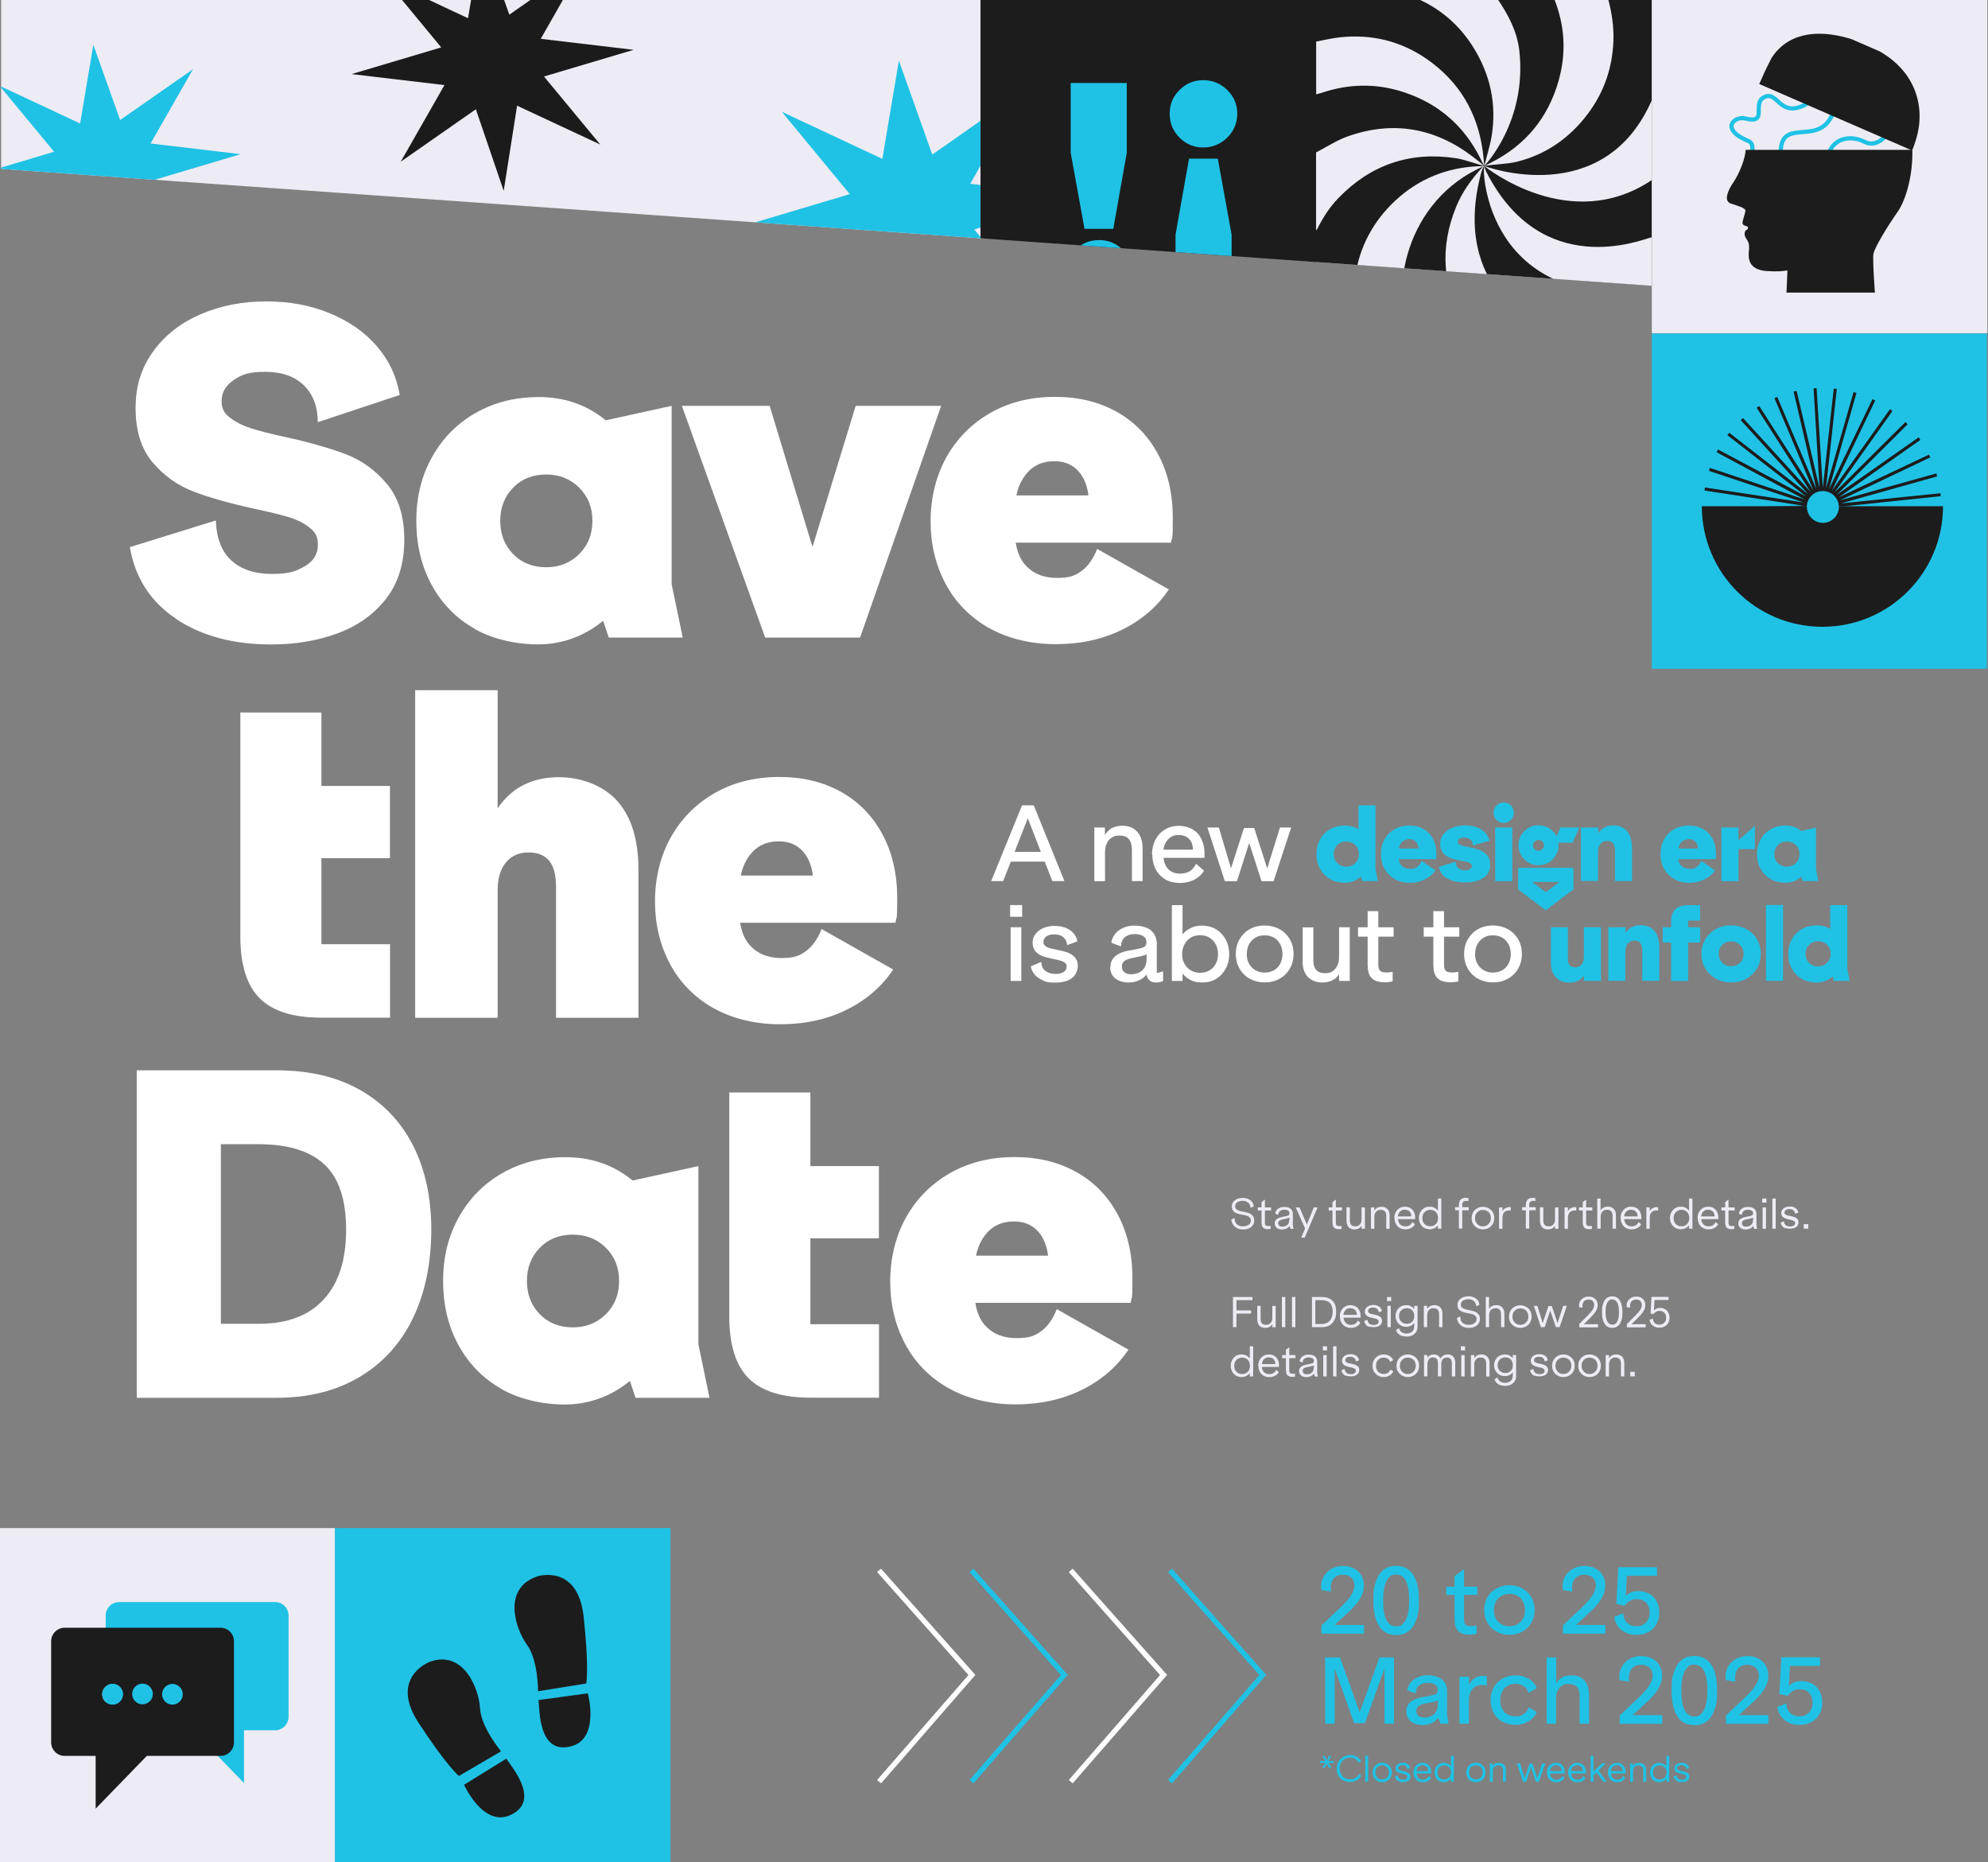 <?xml version="1.0" encoding="UTF-8"?>
<svg id="Layer_1" xmlns="http://www.w3.org/2000/svg" xmlns:xlink="http://www.w3.org/1999/xlink" version="1.1" viewBox="0 0 1900 1779.5">
  <rect x="0" y="0" width="1900" height="1779.5" fill="#808080" stroke="none"/>
  <!-- Generator: Adobe Illustrator 29.3.0, SVG Export Plug-In . SVG Version: 2.1.0 Build 146)  -->
  <defs>
    <style>
      .st0, .st1 {
        fill: none;
      }

      .st2 {
        fill: #1b1b1b;
      }

      .st1 {
        stroke: #1fc2e5;
        stroke-miterlimit: 10;
        stroke-width: 4px;
      }

      .st3 {
        fill: #1c1c1c;
      }

      .st4 {
        fill: #1fc2e5;
      }

      .st5 {
        clip-path: url(#clippath-1);
      }

      .st6 {
        clip-path: url(#clippath-3);
      }

      .st7 {
        clip-path: url(#clippath-4);
      }

      .st8 {
        clip-path: url(#clippath-2);
      }

      .st9 {
        clip-path: url(#clippath-5);
      }

      .st10 {
        fill: #fff;
      }

      .st11 {
        fill: #edecf4;
      }

      .st12 {
        clip-path: url(#clippath);
      }
    </style>
    <clipPath id="clippath">
      <polygon class="st0" points=".9 161.4 1578.7 273.1 1578.7 793.4 1900 773.2 1900 0 .9 0 .9 161.4"/>
    </clipPath>
    <clipPath id="clippath-1">
      <rect class="st0" x="1629.5" y="143.2" width="224.5" height="136.4"/>
    </clipPath>
    <clipPath id="clippath-2">
      <path class="st0" d="M1778.9,40.9c-6.6-2.9-60.1-24.6-85.6,14.2,0,0-6.4,12.1-10.6,22.3-4.2,10.1-17.4,21.8-24.3,26.1-6.9,4.3-16,12.1-10.4,17.4,5.6,5.3,11.9,9.5,9.9,12.5-1.9,3.1-6.4,7.4-6.9,9.2-.6,1.8.2,2.5,2.4,4.3,2.2,1.8-.7,3.5-1.7,3.3s-4.2,2.1-3.5,6.7c.7,4.6,1,5.6-.7,9.7-1.7,4.2-12.9,17.3,6.4,27.3,19.3,10,19.5,4.9,17.4,9.5-2.1,4.6-10,20.6-10,20.6l78,33.9s11.5-33.2,14.8-38.4c3.3-5.2,23.8-19.5,37.3-27.7,13.5-8.2,34.1-34.1,41.2-63.7,7-29.4-2.9-67.6-51.9-86.5-.6-.2-1.2-.5-1.8-.7Z"/>
    </clipPath>
    <clipPath id="clippath-3">
      <rect class="st0" x="708.5" y="49.9" width="228.6" height="301.5"/>
    </clipPath>
    <clipPath id="clippath-4">
      <rect class="st0" x=".9" y="36.4" width="228.3" height="250.9"/>
    </clipPath>
    <clipPath id="clippath-5">
      <rect class="st0" x="1.1" y="-1.2" width="939.4" height="320.8"/>
    </clipPath>
  </defs>
  <g class="st12">
    <g>
      <rect class="st11" x="1.1" y="-1.2" width="939.4" height="320.8"/>
      <rect class="st3" x="937.1" y="-1.2" width="320.8" height="320.8"/>
      <rect class="st11" x="1257.9" y="-1.2" width="320.8" height="320.8"/>
      <rect class="st11" x="1578.6" y="-2.4" width="320.8" height="320.8"/>
      <g>
        <path class="st1" d="M1673.7,148.7s4-11.2-2.6-13.9c-28.1-11.5-13.3-24.2-3.2-21.6,22.2,5.7,6.5-13.9,17.7-20.1,13.3-7.4,14.5,18.4,37.6,8,18.1-8.2,6.5-28.6,26.1-20.5,6.4,2.6,19.4.4-.3,33.1-14.3,23.7-46,0-47.1,30.5"/>
        <path class="st1" d="M1817.7,105s-16,40.6-35.5,30.6c-14.2-7.3-34.2-4-36.1,19.5"/>
        <g class="st5">
          <path class="st3" d="M1742.2,68.9c-7.2,0-65,1.4-72.8,47.1,0,0-1.1,13.7-.9,24.7.2,11-7.2,26.9-11.9,33.6-4.6,6.7-9.8,17.5-2.6,20.1,7.2,2.6,14.7,4,14.1,7.5s-2.9,9.3-2.7,11.2c.2,1.9,1.2,2.2,3.9,3,2.7.8.8,3.5-.2,3.7-1,.2-3,3.6-.6,7.5,2.5,3.9,3.1,4.7,3.2,9.2.1,4.5-4.9,21,16.8,22.5,21.7,1.5,19.8-3.2,19.7,1.8-.1,5-1,22.9-1,22.9h85s-2.7-35-1.7-41.1c1-6.1,14.1-27.4,23.2-40.3,9.1-12.9,17.7-44.9,12.4-74.9-5.3-29.8-29.6-60.9-82.1-58.6-.6,0-1.3,0-1.9,0Z"/>
        </g>
        <g class="st8">
          <rect class="st3" x="1651.4" y="37.5" width="224.5" height="74.5" transform="translate(175.8 -696.5) rotate(23.5)"/>
        </g>
      </g>
      <rect class="st4" x="1578.7" y="318.7" width="320.3" height="320.3"/>
      <rect class="st3" x="1257.1" y="-1.9" width="321.5" height="321.5"/>
      <g>
        <path class="st11" d="M1485.6-1.2h51.3c3.5,13.2,5.6,26.5,5.1,40.3-1,26-9.1,49.4-24.8,70.1-17.1,22.6-39.3,38.2-66.9,45.2-9.7,2.5-21.9,2.4-31.7,4.2.4.2,113.8,42.7,160-62.7v76.2c-78,52.3-157.9-11.8-160-13.4-.2.8,1.6,4.8,1.8,5.3,53.1,104.4,148.2,65.2,158.1,62.7v51.3c-157.1,17.7-162.2-114.4-160-119.3-1,.8-2.5,4.9-2.7,5.7-30.5,112.4,56.9,149.7,65.7,155.2h-76.2c-2-3.1-4.2-6.2-6-9.4-20.8-36.2-23.4-73.7-7.7-112.4,5.9-14.5,15-27,25.6-38.4.1-.1.3-.2.4-.3,1.1-.5,5.8-2.9,7.4-3.7,33-16.7,54.7-42.9,64.7-78.6,7.4-26.4,5.9-52.4-4.3-77.9Z"/>
        <path class="st11" d="M1299.6,319.5c-5.4-15.6-6.8-31.8-5.3-48.1,2.8-29.6,14.7-55.2,35.7-76.3,21.5-21.5,47.7-33.6,78.1-36,3.1-.2,10.5-.5,10.5-.5-75.8,32.2-91.9,122.8-68.5,161h-50.5Z"/>
        <path class="st11" d="M1257.9,39.7c7.7-1.4,15.4-3.3,23.1-4.1,30-3.1,57.8,3.6,82.6,20.8,30.9,21.4,48.6,51.2,53.6,88.5.5,3.9,1,9.7,1.4,13.6-1.2-1.7-2.7-5-3.6-6.8-15.6-31.4-40.2-52.7-73.3-63.6-26.3-8.7-52.9-8.2-79.2.8-1.5.5-3,.8-4.6,1.2,0-16.8,0-33.7,0-50.5Z"/>
        <path class="st11" d="M1431.1-1.2c10.4,15.2,19,31.5,21,49.9,7.4,67.2-32.9,109.4-33.5,109.8,2.2-8.9,5.5-19.4,7-28.4,5-30.6-1.3-59.1-17.7-85.2-12.4-19.7-29.1-34.8-50.3-44.8-.7-.3-1.3-.9-1.9-1.3,25.1,0,50.2,0,75.4,0Z"/>
        <path class="st11" d="M1257.9,145.6c10.1-5.2,19.8-11.7,30.5-15.4,42.7-15,82.4-8.2,118.5,19,3.2,2.4,8.4,6.5,11.7,9.4-8.8-2.2-19.2-6.3-27.5-7.5-43.9-6.5-81.3,6.4-112.1,38.3-8.4,8.7-14.8,18.8-20.2,29.6-.2.4-.6.7-1,1.1,0-24.9,0-49.7,0-74.6Z"/>
      </g>
      <path class="st4" d="M1027.5,284.3c-6.4-6.3-9.6-13.8-9.6-22.6s3.2-16.6,9.6-22.9c6.4-6.3,14.1-9.4,23-9.4s16.3,3.1,22.6,9.4c6.3,6.3,9.4,13.9,9.4,22.9s-3.1,16.3-9.4,22.6c-6.3,6.3-13.8,9.4-22.6,9.4s-16.7-3.1-23-9.4ZM1076.9,79.3v66.7l-12.9,72.7h-27.5l-13.2-72.7v-66.7h53.5Z"/>
      <path class="st4" d="M1172.9,86c6.4,6.3,9.6,13.8,9.6,22.6s-3.2,16.6-9.6,22.9c-6.4,6.3-14.1,9.4-23,9.4s-16.3-3.1-22.6-9.4c-6.3-6.3-9.4-13.9-9.4-22.9s3.1-16.3,9.4-22.6c6.3-6.3,13.8-9.4,22.6-9.4s16.7,3.1,23,9.4ZM1123.5,291v-66.7l12.9-72.7h27.5l13.2,72.7v66.7h-53.5Z"/>
      <g class="st6">
        <polygon class="st4" points="931.1 219.2 996.1 297.8 900 252.9 884.5 351.5 852.3 257 765.4 317.7 816 229.1 708.5 216.4 812.2 185.5 747.2 106.8 843.3 151.8 859.1 57.9 891 147.7 977.9 86.9 927.3 175.6 1034.8 188.3 931.1 219.2"/>
      </g>
      <g class="st7">
        <polygon class="st4" points="147 172 199.1 235.1 122.1 199 109.6 278 83.8 202.4 14.2 251 54.7 180 -31.4 169.8 51.7 145 -.4 82 76.6 118 89.2 42.8 114.8 114.7 184.5 66.1 143.9 137.1 230.1 147.3 147 172"/>
      </g>
      <path class="st3" d="M1857,483.7c0,63.7-51.6,115.2-115.3,115.2s-115.2-51.6-115.2-115.2h100.4c0,.2,0,.4,0,.6,0,8.4,6.9,15.3,15.3,15.3s15.3-6.9,15.3-15.3,0-.4,0-.6h99.6Z"/>
      <path class="st3" d="M1855.1,474.1l-92.6,9.7h-5.1c-.3-8.1-7-14.6-15.3-14.6s-14.9,6.5-15.3,14.6h-37.2l33.8-.6-94.3-14.5.2-1.4.2-1.5,94.3,14.3-90.5-30.2.9-2.8,90.5,30.1-84.1-45.1,1.4-2.6,84.2,44.9-75.3-58.6,1.8-2.3,75.3,58.5-64.3-70.5,2.2-2h0s64.4,70.4,64.4,70.4l-51.4-80.3,2.5-1.6,51.6,80.3-37.1-87.9,2.7-1.1h0s37.3,87.8,37.3,87.8l-21.7-92.9,2.9-.7,21.9,92.9-5.7-95.3,2.9-.2,5.9,95.2,10.5-94.8,2.9.3-10.3,94.8,26.3-91.7,2.8.8h0s-26.2,91.8-26.2,91.8l41.5-85.9,2.6,1.3-41.3,86,55.4-77.7,2.4,1.7-55.3,77.8,67.7-67.2,2.1,2.1-67.6,67.3,78.1-54.8,1.7,2.4-78,54.9,86.2-40.8,1.3,2.6-86.2,41,91.9-25.6.8,2.8-91.8,25.8,94.9-9.7.3,2.9Z"/>
      <g class="st9">
        <polygon class="st2" points="519.9 73.1 573.7 138.1 494.2 101 481.4 182.4 454.8 104.4 383 154.5 424.8 81.3 336 70.8 421.7 45.3 368 -19.7 447.3 17.4 460.4 -60.1 486.8 14 558.6 -36.2 516.8 37.1 605.6 47.6 519.9 73.1"/>
      </g>
    </g>
  </g>
  <g>
    <rect class="st11" y="1460.1" width="320.3" height="320.3"/>
    <g>
      <g>
        <path class="st4" d="M114,1530.8h148.9c7.1,0,12.9,5.8,12.9,12.9v96.7c0,7.1-5.8,12.9-12.9,12.9h-29.7s0,50.4,0,50.4l-48.9-50.4h-70.4c-7.1,0-12.9-5.8-12.9-12.9v-96.7c0-7.1,5.8-12.9,12.9-12.9Z"/>
        <path class="st3" d="M210.7,1555.3H61.8c-7.1,0-12.9,5.8-12.9,12.9v96.7c0,7.1,5.8,12.9,12.9,12.9h29.6v50.4l48.9-50.4h70.4c7.1,0,12.9-5.8,12.9-12.9v-96.7c0-7.1-5.8-12.9-12.9-12.9ZM107.6,1628.8c-5.5,0-9.9-4.5-9.9-9.9s4.5-9.9,9.9-9.9,9.9,4.5,9.9,9.9-4.5,9.9-9.9,9.9ZM136.2,1628.5c-5.5,0-9.9-4.5-9.9-9.9s4.5-9.9,9.9-9.9,9.9,4.5,9.9,9.9-4.5,9.9-9.9,9.9ZM164.8,1628.8c-5.5,0-9.9-4.5-9.9-9.9s4.5-9.9,9.9-9.9,9.9,4.5,9.9,9.9-4.5,9.9-9.9,9.9Z"/>
      </g>
      <circle class="st4" cx="107.6" cy="1618.8" r="9.9"/>
    </g>
  </g>
  <rect class="st4" x="320.1" y="1460.1" width="320.7" height="320.7"/>
  <g>
    <path class="st3" d="M409.8,1588.3s-37.8,14.9-9.8,57.8c27.3,41.8,38.6,50.9,38.6,50.9l40.3-23.6s-19.1-22.7-20.1-41.1c-1-18.4-15.7-56.9-49-44.1Z"/>
    <path class="st3" d="M443.5,1705.3s18.9,42.4,45.8,28.3c26.7-13.9.4-44.4-5.4-53.2l-40.4,25Z"/>
    <path class="st3" d="M513.5,1506.2s38.7-12.5,44.3,38.5c5.4,49.6,2.5,63.9,2.5,63.9l-46.1,7.4s.3-29.6-10.6-44.5c-10.9-14.9-24-53.9,9.9-65.2Z"/>
    <path class="st3" d="M561.8,1618.1s12.3,44.7-17.5,50.9c-29.4,6.2-28.5-34.1-29.6-44.6l47.1-6.4Z"/>
  </g>
  <g>
    <g>
      <path class="st10" d="M168.4,591.3c-24.4-16.2-39.2-39-44.3-68.5l82.2-25.5c.6,17,5.5,29.8,14.9,38.3,9.4,8.5,22.3,12.8,38.7,12.8s22.6-2.4,31.1-7.2c8.5-4.8,12.8-11.6,12.8-20.4s-2.6-12.3-7.9-16.6c-5.3-4.3-11.9-7.6-19.8-10-7.9-2.4-19.3-5.2-34.1-8.3-23-5.1-42-10.5-57-16.2-15-5.7-28-14.9-39-27.7-10.9-12.8-16.4-30.1-16.4-51.9s5.6-38.8,16.8-54.3c11.2-15.5,26.3-27.3,45.3-35.5,19-8.2,39.9-12.3,62.6-12.3s42.9,3.8,61.3,11.5c18.4,7.7,33.4,18.2,44.9,31.7,11.5,13.5,18.7,28.9,21.5,46.2l-78.3,26c0-14.8-4.4-26.5-13.2-35.1-8.8-8.7-21.1-13-37-13s-22.6,2.6-30.2,7.9c-7.7,5.3-11.5,11.9-11.5,19.8s2.6,11.9,7.9,16c5.2,4.1,11.8,7.5,19.6,10,7.8,2.6,18.8,5.4,33,8.5,23.3,5.1,42.6,10.6,57.9,16.4,15.3,5.8,28.5,15.3,39.6,28.5,11.1,13.2,16.6,31,16.6,53.4s-5.8,41.5-17.5,56.4c-11.6,14.9-27.1,25.9-46.4,33-19.3,7.1-40.4,10.6-63.4,10.6-36,0-66.3-8.1-90.7-24.3Z"/>
      <path class="st10" d="M453.5,600.7c-17.5-9.9-31.1-23.8-40.9-41.7-9.8-17.9-14.7-38.3-14.7-61.3s5-43.1,15.1-61.1c10.1-18,24-32.1,41.7-42.1,17.7-10.1,37.8-15.1,60.2-15.1s41.7,6,58.7,18.1c17,12.1,30.1,27.2,39.2,45.6,9.1,18.3,13.6,36.5,13.6,54.7s-4.8,34.3-14.5,52.8c-9.7,18.5-23.1,33.9-40.4,46.4-17.3,12.5-36.5,18.7-57.5,18.7s-43.2-5-60.7-14.9ZM553.6,529.4c8.4-8.4,12.6-18.9,12.6-31.7s-4.2-23.3-12.6-31.7c-8.4-8.4-18.9-12.6-31.7-12.6s-23.3,4.2-31.5,12.6c-8.2,8.4-12.3,18.9-12.3,31.7s4.1,23.3,12.3,31.7c8.2,8.4,18.7,12.6,31.5,12.6s23.3-4.2,31.7-12.6ZM564.8,558.1v-42.6l3-17.9-3.4-17.9v-74.9l77.5-17v170.3l10.6,51.1h-70.7l-17-51.1Z"/>
      <path class="st10" d="M651.7,387.8h83.9l47.3,155.8h-12.8l47.7-155.8h81.7l-77.5,221.4h-90.7l-79.6-221.4Z"/>
      <path class="st10" d="M944.7,599.8c-18.2-10.5-31.9-24.7-41.3-42.6-9.4-17.9-14-37.6-14-59.2s5-43.1,15.1-61.1c10.1-18,24.1-32.1,42.1-42.4,18-10.2,38.5-15.3,61.5-15.3s42.1,4.8,59.2,14.3c17,9.5,30.2,23.1,39.6,40.7,9.4,17.6,14,37.9,14,60.9s-.6,16.3-1.7,23.4h-180.9v-45.1h119.6l-18.7,22.6c2-10.8,2-20.4,0-28.7-2-8.4-5.7-14.9-11.1-19.6-5.4-4.7-12.2-7-20.4-7-11.9,0-21.2,4.5-27.9,13.4-6.7,8.9-10,20.8-10,35.5v15.8c0,15.9,3.6,27.7,10.9,35.3,7.2,7.7,17.1,11.5,29.6,11.5s17.5-2.3,23.6-6.8c6.1-4.5,11-11.5,14.7-20.9l68.5,38.7c-11.1,16.5-26,29.3-44.7,38.5-18.7,9.2-39.9,13.8-63.4,13.8s-46.1-5.3-64.3-15.8Z"/>
      <path class="st10" d="M248.2,953.9c-12.3-12.3-18.5-32-18.5-59v-214.1h77.5v249.9l-28.5-28.5h94.1v70.2h-65.6c-27,0-46.6-6.2-59-18.5ZM256.1,751h116.6v69h-116.6v-69Z"/>
      <path class="st10" d="M396.8,659.5h78.8v143.5l-15.3,9.8c4-22.4,12.3-39.7,24.9-51.9,12.6-12.2,29-18.3,49.2-18.3s42.1,7.6,55.6,22.8c13.5,15.2,20.2,37.1,20.2,65.8v141.3h-78.8v-125.6c0-11.1-2.2-19.2-6.6-24.5-4.4-5.2-11-7.9-19.8-7.9s-16.2,3.2-21.5,9.6c-5.3,6.4-7.9,15.3-7.9,26.6v121.8h-78.8v-312.9Z"/>
      <path class="st10" d="M681.3,963c-18.2-10.5-31.9-24.7-41.3-42.6-9.4-17.9-14-37.6-14-59.2s5-43.1,15.1-61.1c10.1-18,24.1-32.1,42.1-42.4,18-10.2,38.5-15.3,61.5-15.3s42.1,4.8,59.2,14.3c17,9.5,30.2,23.1,39.6,40.7,9.4,17.6,14,37.9,14,60.9s-.6,16.3-1.7,23.4h-180.9v-45.1h119.6l-18.7,22.6c2-10.8,2-20.4,0-28.7-2-8.4-5.7-14.9-11.1-19.6-5.4-4.7-12.2-7-20.4-7-11.9,0-21.2,4.5-27.9,13.4-6.7,8.9-10,20.8-10,35.5v15.8c0,15.9,3.6,27.7,10.9,35.3,7.2,7.7,17.1,11.5,29.6,11.5s17.5-2.3,23.6-6.8c6.1-4.5,11-11.5,14.7-20.9l68.5,38.7c-11.1,16.5-26,29.3-44.7,38.5-18.7,9.2-39.9,13.8-63.4,13.8s-46.1-5.3-64.3-15.8Z"/>
      <path class="st10" d="M130.7,1022.7h133.7c30.9,0,57.5,6.2,79.6,18.7,22.1,12.5,39,30.2,50.7,53,11.6,22.8,17.5,49.7,17.5,80.7s-5.8,60.2-17.5,84.3c-11.6,24.1-28.6,42.9-50.9,56.2-22.3,13.3-48.7,20-79.4,20h-133.7v-312.9ZM165.2,1264.9h82.2c27,0,47.6-7.7,61.9-23.2,14.3-15.5,21.5-37.7,21.5-66.6s-7-49.8-20.9-62.6c-13.9-12.8-34.8-19.2-62.6-19.2h-82.2l46-49.8v271.2l-46-49.8Z"/>
      <path class="st10" d="M479.1,1327c-17.5-9.9-31.1-23.8-40.9-41.7-9.8-17.9-14.7-38.3-14.7-61.3s5-43.1,15.1-61.1c10.1-18,24-32.1,41.7-42.1,17.7-10.1,37.8-15.1,60.2-15.1s41.7,6,58.7,18.1c17,12.1,30.1,27.2,39.2,45.6,9.1,18.3,13.6,36.5,13.6,54.7s-4.8,34.3-14.5,52.8c-9.7,18.5-23.1,33.9-40.4,46.4-17.3,12.5-36.5,18.7-57.5,18.7s-43.2-5-60.7-14.9ZM579.1,1255.7c8.4-8.4,12.6-18.9,12.6-31.7s-4.2-23.3-12.6-31.7c-8.4-8.4-18.9-12.6-31.7-12.6s-23.3,4.2-31.5,12.6c-8.2,8.4-12.3,18.9-12.3,31.7s4.1,23.3,12.3,31.7c8.2,8.4,18.7,12.6,31.5,12.6s23.3-4.2,31.7-12.6ZM590.4,1284.5v-42.6l3-17.9-3.4-17.9v-74.9l77.5-17v170.3l10.6,51.1h-70.7l-17-51.1Z"/>
      <path class="st10" d="M715.5,1317c-12.3-12.3-18.5-32-18.5-59v-214.1h77.5v249.9l-28.5-28.5h94.1v70.2h-65.6c-27,0-46.6-6.2-59-18.5ZM723.4,1114.2h116.6v69h-116.6v-69Z"/>
      <path class="st10" d="M906.1,1326.2c-18.2-10.5-31.9-24.7-41.3-42.6-9.4-17.9-14-37.6-14-59.2s5-43.1,15.1-61.1c10.1-18,24.1-32.1,42.1-42.4,18-10.2,38.5-15.3,61.5-15.3s42.1,4.8,59.2,14.3c17,9.5,30.2,23.1,39.6,40.7,9.4,17.6,14,37.9,14,60.9s-.6,16.3-1.7,23.4h-180.9v-45.1h119.6l-18.7,22.6c2-10.8,2-20.4,0-28.7-2-8.4-5.7-14.9-11.1-19.6-5.4-4.7-12.2-7-20.4-7-11.9,0-21.2,4.5-27.9,13.4-6.7,8.9-10,20.8-10,35.5v15.8c0,15.9,3.6,27.7,10.9,35.3,7.2,7.7,17.1,11.5,29.6,11.5s17.5-2.3,23.6-6.8c6.1-4.5,11-11.5,14.7-20.9l68.5,38.7c-11.1,16.5-26,29.3-44.7,38.5-18.7,9.2-39.9,13.8-63.4,13.8s-46.1-5.3-64.3-15.8Z"/>
    </g>
    <g>
      <path class="st10" d="M976.7,769.5h11.3l29.3,72.4h-11.5l-7.3-18.6h-32.4l-7.4,18.6h-11.4l29.5-72.4ZM994.8,814l-12.5-32.2-12.6,32.2h25.1Z"/>
      <path class="st10" d="M1045.8,790.7h10.2v7.2c1.5-2.5,3.4-4.5,5.5-5.9,3-2,6.7-3,11.1-3s7.6.9,10.5,2.6c2.9,1.7,5,4.1,6.6,7.3,1.5,3.2,2.3,7,2.3,11.4v31.6h-10.2v-29.7c0-4.7-1-8.1-2.9-10.4-1.9-2.3-4.9-3.4-8.9-3.4s-5.3.6-7.4,1.9c-2.1,1.3-3.7,3.1-4.8,5.5-1.1,2.4-1.7,5.2-1.7,8.4v27.8h-10.2v-51.3Z"/>
      <path class="st10" d="M1101,816.4c0-5.2,1.1-9.9,3.3-14,2.2-4.2,5.2-7.4,9.1-9.8,3.9-2.4,8.3-3.5,13.2-3.5s9.3,1.1,13.1,3.3c3.7,2.2,6.6,5.3,8.5,9.3,2,4,3,8.6,3,13.8s0,1.2,0,2c0,.7,0,1.4-.1,2.2h-39.1c.3,2.6.9,4.9,1.9,6.9,1.3,2.8,3.2,4.8,5.6,6.2,2.4,1.3,5.1,2,8.2,2s6.9-.8,9.4-2.3c2.5-1.5,4.5-4,6-7.2l7.6,6.6c-2.3,3.9-5.5,6.8-9.6,8.8-4.1,2-8.6,3-13.5,3s-9.9-1.1-13.8-3.4c-3.9-2.3-7-5.5-9.2-9.6-2.2-4.1-3.3-8.8-3.3-14ZM1111.8,811.9h28.3c0-4.4-1.2-7.9-3.7-10.3-2.5-2.5-5.8-3.7-10-3.7s-5.4.7-7.6,2.1c-2.2,1.4-4,3.4-5.2,6.2-.8,1.7-1.3,3.6-1.7,5.8Z"/>
      <path class="st10" d="M1154,790.7h10.9l11.6,39,12.4-38.5h9.8l12.4,38.6,12.2-39.1h10.7l-16.8,51.3h-11.5l-11.8-36.5-11.7,36.5h-11.6l-16.6-51.3Z"/>
      <path class="st4" d="M1271.2,839.9c-4.1-2.3-7.3-5.6-9.6-9.7-2.3-4.1-3.4-8.8-3.4-14.1s1.1-9.9,3.4-14c2.3-4.2,5.5-7.4,9.7-9.8,4.1-2.4,8.8-3.5,14.1-3.5s9.7,1.3,13.6,4c3.9,2.7,6.9,6.1,9,10.3,2.1,4.2,3.2,8.6,3.2,13.1s-1.1,8.4-3.4,12.7-5.4,7.7-9.4,10.5c-4,2.8-8.4,4.1-13.2,4.1s-10-1.2-14.1-3.5ZM1295.3,824.7c2.2-2.2,3.4-5.1,3.4-8.6s-1.1-6.3-3.4-8.6c-2.2-2.2-5.1-3.4-8.6-3.4s-6.4,1.1-8.6,3.4c-2.3,2.2-3.4,5.1-3.4,8.6s1.1,6.3,3.4,8.6c2.3,2.2,5.1,3.4,8.6,3.4s6.3-1.1,8.6-3.4ZM1298.3,830v-8.8l.8-5-.8-5.1v-41.6h16.3v60.6l2.2,11.8h-14.9l-3.5-11.9Z"/>
      <path class="st4" d="M1332.8,839.8c-4.2-2.4-7.4-5.7-9.7-9.8-2.2-4.1-3.3-8.7-3.3-13.8s1.1-10,3.4-14.1c2.3-4.2,5.5-7.4,9.7-9.8,4.1-2.4,8.8-3.5,14-3.5s9.7,1.1,13.6,3.4c3.9,2.2,7,5.4,9.1,9.4,2.1,4,3.2,8.7,3.2,14s0,3.5-.3,5.3h-41.6v-10.2h28.9l-4.4,4.9c.5-2.6.5-5,0-7.1-.5-2.1-1.5-3.7-3-4.9-1.5-1.2-3.3-1.8-5.6-1.8s-5.6,1.1-7.4,3.3c-1.9,2.2-2.8,5.3-2.8,9.2v3.6c0,4.2,1,7.3,3.1,9.3,2,2,4.8,3,8.2,3s5-.6,6.7-1.9c1.7-1.3,3.1-3.2,4.2-5.7l13.1,9.1c-2.6,3.7-6,6.6-10.3,8.7-4.3,2.1-9,3.2-14,3.2s-10.6-1.2-14.8-3.6Z"/>
      <path class="st4" d="M1383.2,839.5c-4.5-2.6-7.1-6.3-8-11.2l16.1-4.9c.1,3,1,5.1,2.7,6.3,1.7,1.2,3.9,1.9,6.6,1.9s3.1-.4,4.3-1.1c1.2-.7,1.8-1.7,1.8-2.9s-.8-2.6-2.5-3.3c-1.6-.7-4.3-1.3-7.9-1.9-4.1-.8-7.5-1.6-10.1-2.6-2.7-.9-5-2.5-6.9-4.7-1.9-2.2-2.9-5.2-2.9-9s1.1-6.4,3.2-9c2.1-2.7,4.9-4.7,8.5-6.2s7.4-2.2,11.6-2.2c6.6,0,11.9,1.3,16,3.9,4.1,2.6,6.7,6.2,7.8,10.8l-15.8,4.4c-.1-2.5-.9-4.4-2.4-5.6-1.4-1.2-3.4-1.9-6-1.9s-3.4.4-4.4,1.1c-1.1.8-1.6,1.8-1.6,3.1s.8,2.3,2.4,2.9c1.6.6,4.1,1.3,7.6,1.9,4.2.9,7.7,1.8,10.5,2.8,2.8,1,5.2,2.6,7.3,4.9s3.1,5.3,3.1,9.2c0,5.6-2.2,9.8-6.6,12.7-4.4,2.9-10.1,4.3-17.3,4.3s-12.6-1.3-17-3.9Z"/>
      <path class="st4" d="M1430.3,783.5c-1.9-1.9-2.9-4.2-2.9-6.9s1-5,2.9-6.9c1.9-1.9,4.2-2.9,6.9-2.9s5,1,6.8,2.9c1.9,1.9,2.8,4.2,2.8,6.9s-.9,4.9-2.8,6.9c-1.9,1.9-4.2,2.9-6.8,2.9s-5-1-6.9-2.9ZM1429,790.7h16.3v51.3h-16.3v-51.3Z"/>
      <path class="st4" d="M1450.9,849.8v-20.6h52.9v20.6l-26.5,20-26.4-20ZM1460.7,824.2c-2.9-1.7-5.2-4-6.9-6.9-1.7-2.9-2.6-6.1-2.6-9.6s.9-6.8,2.6-9.7c1.7-2.9,4-5.2,6.9-6.9,2.9-1.7,6.2-2.5,9.7-2.5s6.8.8,9.7,2.5c2.9,1.7,5.2,4,6.9,6.9,1.7,2.9,2.6,6.1,2.6,9.7s-.9,6.7-2.6,9.6c-1.7,2.9-4,5.2-6.9,6.9-2.9,1.7-6.2,2.5-9.7,2.5s-6.8-.8-9.7-2.5ZM1459,838.7l23.7,17.8h-10.7l23.7-17.8,1.3,4h-39.3l1.3-4ZM1474.1,811.4c1-1,1.5-2.2,1.5-3.6s-.5-2.8-1.5-3.7-2.2-1.5-3.7-1.5-2.7.5-3.7,1.5c-1,1-1.5,2.2-1.5,3.7s.5,2.7,1.5,3.6c1,1,2.2,1.5,3.7,1.5s2.7-.5,3.7-1.5ZM1509.5,790.7l-6.6,14.5h-18l6.5-14.5h18.1Z"/>
      <path class="st4" d="M1511.2,790.7h16.3v12.3l-2.1-2.4c1.4-3.9,3.5-6.9,6.3-8.9,2.8-2,6.2-3,10.2-3,5.8,0,10.2,1.9,13.3,5.7,3.1,3.8,4.6,9.3,4.6,16.4v31.1h-16.3v-28.5c0-3.4-.6-5.9-1.8-7.5-1.2-1.6-3.1-2.4-5.7-2.4s-4.9.9-6.4,2.8c-1.5,1.9-2.3,4.5-2.3,7.7v27.8h-16.3v-51.3Z"/>
      <path class="st4" d="M1600,839.8c-4.2-2.4-7.4-5.7-9.7-9.8-2.2-4.1-3.3-8.7-3.3-13.8s1.1-10,3.4-14.1c2.3-4.2,5.5-7.4,9.7-9.8,4.1-2.4,8.8-3.5,14-3.5s9.7,1.1,13.6,3.4c3.9,2.2,7,5.4,9.1,9.4,2.1,4,3.2,8.7,3.2,14s0,3.5-.3,5.3h-41.6v-10.2h28.9l-4.4,4.9c.5-2.6.5-5,0-7.1-.5-2.1-1.5-3.7-3-4.9-1.5-1.2-3.3-1.8-5.6-1.8s-5.6,1.1-7.4,3.3c-1.9,2.2-2.8,5.3-2.8,9.2v3.6c0,4.2,1,7.3,3.1,9.3,2,2,4.8,3,8.2,3s5-.6,6.7-1.9c1.7-1.3,3.1-3.2,4.2-5.7l13.1,9.1c-2.6,3.7-6,6.6-10.3,8.7-4.3,2.1-9,3.2-14,3.2s-10.6-1.2-14.8-3.6Z"/>
      <path class="st4" d="M1645.2,790.7h16.3v51.3h-16.3v-51.3ZM1657.3,806.6l19.9-17.5h0v22.3h-20v-4.7Z"/>
      <path class="st4" d="M1692.2,839.9c-4.1-2.3-7.3-5.6-9.6-9.7-2.3-4.1-3.4-8.8-3.4-14.1s1.2-9.9,3.5-14c2.3-4.2,5.6-7.4,9.7-9.8,4.1-2.4,8.8-3.5,14-3.5s9.7,1.3,13.6,4c3.9,2.7,6.9,6.1,9,10.3,2.1,4.2,3.2,8.6,3.2,13.1s-1.1,8.4-3.4,12.7-5.4,7.7-9.4,10.5c-4,2.8-8.4,4.1-13.2,4.1s-10-1.2-14.1-3.5ZM1716.4,824.7c2.2-2.2,3.4-5.1,3.4-8.6s-1.1-6.3-3.4-8.6c-2.2-2.2-5.1-3.4-8.6-3.4s-6.4,1.1-8.6,3.4c-2.3,2.2-3.4,5.1-3.4,8.6s1.1,6.3,3.4,8.6c2.3,2.2,5.1,3.4,8.6,3.4s6.3-1.1,8.6-3.4ZM1719.3,830v-8.8l.8-5-.8-5.1v-16.5l16.3-3.9v39.4l2.2,11.8h-14.9l-3.5-11.9Z"/>
      <path class="st10" d="M965.4,864.8h11.5v11.2h-11.5v-11.2ZM965.9,886h10.2v51.3h-10.2v-51.3Z"/>
      <path class="st10" d="M997.2,936.9c-3.3-1.3-6-3.1-8.1-5.4-2.1-2.3-3.4-5.1-3.9-8.2l10-4.2c.1,3.8,1.4,6.7,3.9,8.6,2.5,1.9,5.7,2.9,9.6,2.9s5.7-.6,7.7-1.8c2-1.2,3-2.9,3-5.1s-.5-2.8-1.6-3.7c-1.1-.9-2.5-1.6-4.2-2.1-1.7-.5-4-1-6.9-1.6-4.1-.9-7.5-1.7-10.1-2.6-2.6-.9-4.9-2.4-6.8-4.5-1.9-2.1-2.9-5-2.9-8.6s.9-5.8,2.8-8.2c1.9-2.5,4.4-4.4,7.6-5.7,3.2-1.3,6.7-2,10.4-2s7.5.6,10.6,1.8c3.2,1.2,5.7,3,7.7,5.2,2,2.3,3.2,4.9,3.6,7.8l-9.7,3.6c-.3-3.3-1.5-5.8-3.6-7.6-2.1-1.8-5-2.7-8.7-2.7s-5.7.7-7.6,2c-1.8,1.3-2.8,3.1-2.8,5.2s.6,2.7,1.7,3.7c1.1,1,2.5,1.7,4.2,2.2,1.7.5,4,1,6.9,1.6,4.2.8,7.7,1.7,10.3,2.6,2.7,1,5,2.5,6.9,4.5,1.9,2.1,2.9,4.9,2.9,8.5s-2,9-5.9,11.7c-3.9,2.8-9.2,4.1-15.8,4.1s-8.2-.6-11.5-1.9Z"/>
      <path class="st10" d="M1061.3,924c0-4.2,1.5-7.6,4.4-10.2,3-2.6,7.1-4.4,12.4-5.4l3.6-.6c4.4-.8,7.5-1.4,9.3-2,1.8-.5,3-1.2,3.7-2,.7-.8,1-2,1-3.6,0-2.6-1.1-4.6-3.2-5.8-2.1-1.2-4.8-1.9-8.2-1.9s-6.9,1-9.3,3.1c-2.4,2.1-3.6,5-3.6,8.7l-9.3-3.5c.5-3.2,1.7-6.1,3.7-8.5,2-2.5,4.7-4.4,7.9-5.8,3.2-1.4,6.7-2.1,10.5-2.1s8.2.7,11.4,2c3.2,1.3,5.7,3.3,7.4,6,1.7,2.6,2.6,5.8,2.6,9.5v27.9l6-1.6v9.2c-1.2.5-2.4.9-3.5,1.1-1.1.2-2.3.3-3.6.3-2.9,0-5.2-1-6.8-3-1-1.2-1.6-2.8-2-4.6-1.5,2-3.5,3.7-5.9,4.9-3.4,1.8-7.2,2.7-11.4,2.7s-9.4-1.3-12.6-4c-3.2-2.7-4.8-6.3-4.8-10.7ZM1095.8,916.7v-5.1c-.5.5-1.1.8-1.8,1.1-1.1.4-3.6,1-7.5,1.8l-3.8.8c-3.7.7-6.4,1.7-8,2.9-1.7,1.2-2.5,3-2.5,5.4s.8,3.8,2.3,5.2c1.5,1.4,3.7,2.1,6.5,2.1s5.8-.6,8-1.8c2.3-1.2,4-2.9,5.1-5,1.1-2.1,1.7-4.6,1.7-7.2Z"/>
      <path class="st10" d="M1130.2,930.3v7h-10.2v-72.4h10.2v27.9c1.8-2.2,4-4,6.6-5.4,3.4-2,7.4-3,12-3s9.6,1.2,13.5,3.6c3.9,2.4,7,5.7,9.2,9.8s3.3,8.8,3.3,13.9-1.1,9.7-3.3,13.8-5.3,7.4-9.2,9.8-8.4,3.5-13.5,3.5-8.6-1-12-3c-2.6-1.4-4.7-3.3-6.5-5.5ZM1164.1,911.7c0-3.4-.7-6.5-2.1-9.2-1.4-2.7-3.4-4.9-6-6.5-2.6-1.6-5.6-2.4-9-2.4s-6.3.8-8.9,2.3c-2.6,1.5-4.6,3.7-6.1,6.5-1.4,2.8-2.2,5.8-2.2,9.3s.7,6.4,2.2,9.1c1.4,2.7,3.5,4.8,6.1,6.4,2.6,1.5,5.6,2.3,8.9,2.3s6.4-.8,9-2.3c2.6-1.5,4.5-3.7,6-6.4,1.4-2.7,2.1-5.7,2.1-9.1Z"/>
      <path class="st10" d="M1194.6,935.3c-4.2-2.3-7.5-5.5-9.9-9.7-2.4-4.1-3.6-8.8-3.6-14.1s1.2-10,3.6-14.1c2.4-4.1,5.7-7.4,9.9-9.7,4.2-2.3,8.9-3.4,14-3.4s9.9,1.2,14.1,3.4c4.2,2.3,7.5,5.5,10,9.7,2.4,4.1,3.6,8.8,3.6,14.1s-1.2,10-3.6,14.1-5.7,7.4-10,9.7-8.9,3.4-14.1,3.4-9.8-1.2-14-3.4ZM1217.5,927.1c2.6-1.5,4.6-3.5,6-6.2,1.4-2.7,2.2-5.8,2.2-9.3s-.7-6.7-2.2-9.4c-1.4-2.7-3.4-4.8-6-6.3s-5.5-2.2-8.9-2.2-6.1.7-8.7,2.2c-2.6,1.5-4.6,3.6-6.1,6.3-1.4,2.7-2.2,5.8-2.2,9.4s.7,6.7,2.2,9.3,3.5,4.7,6.1,6.2,5.5,2.2,8.7,2.2,6.3-.7,8.9-2.2Z"/>
      <path class="st10" d="M1245,918.8v-32.7h10.2v31.3c0,4.2.9,7.3,2.8,9.4s4.6,3.1,8.3,3.1,5.3-.6,7.3-1.9c2-1.3,3.5-3.1,4.6-5.5,1.1-2.4,1.6-5.2,1.6-8.5v-28h10.2v51.3h-10.2v-6.5c-1.4,2.2-3.1,4-5.2,5.2-3,1.8-6.6,2.8-10.6,2.8s-7.3-.8-10.2-2.4c-2.9-1.6-5.1-3.9-6.6-6.9-1.5-3-2.3-6.6-2.3-10.7Z"/>
      <path class="st10" d="M1307.1,922.8v-27.8h-9.2v-9h9.2v-15.4h10.2v15.4h14.6v9h-14.6v26.4c0,2.2.3,3.8.8,4.9.6,1.1,1.4,1.9,2.5,2.3,1.1.4,2.6.6,4.5.6s1.8,0,3-.2c1.1-.1,2.1-.3,2.9-.5v9.1c-.7.3-1.9.5-3.4.7-1.6.2-2.9.3-3.8.3-5.6,0-9.8-1.2-12.5-3.7-2.8-2.5-4.1-6.5-4.1-12Z"/>
      <path class="st10" d="M1369.9,922.8v-27.8h-9.2v-9h9.2v-15.4h10.2v15.4h14.6v9h-14.6v26.4c0,2.2.3,3.8.8,4.9.6,1.1,1.4,1.9,2.5,2.3,1.1.4,2.6.6,4.5.6s1.8,0,3-.2c1.1-.1,2.1-.3,2.9-.5v9.1c-.7.3-1.9.5-3.4.7-1.6.2-2.9.3-3.8.3-5.6,0-9.8-1.2-12.5-3.7-2.8-2.5-4.1-6.5-4.1-12Z"/>
      <path class="st10" d="M1412.8,935.3c-4.2-2.3-7.5-5.5-9.9-9.7-2.4-4.1-3.6-8.8-3.6-14.1s1.2-10,3.6-14.1c2.4-4.1,5.7-7.4,9.9-9.7,4.2-2.3,8.9-3.4,14-3.4s9.9,1.2,14.1,3.4c4.2,2.3,7.5,5.5,10,9.7s3.6,8.8,3.6,14.1-1.2,10-3.6,14.1-5.7,7.4-10,9.7-8.9,3.4-14.1,3.4-9.8-1.2-14-3.4ZM1435.7,927.1c2.6-1.5,4.6-3.5,6-6.2,1.4-2.7,2.2-5.8,2.2-9.3s-.7-6.7-2.2-9.4c-1.4-2.7-3.4-4.8-6-6.3s-5.5-2.2-8.9-2.2-6.1.7-8.7,2.2c-2.6,1.5-4.6,3.6-6.1,6.3-1.4,2.7-2.2,5.8-2.2,9.4s.7,6.7,2.2,9.3,3.5,4.7,6.1,6.2,5.5,2.2,8.7,2.2,6.3-.7,8.9-2.2Z"/>
      <path class="st4" d="M1487,933.7c-3.2-3.4-4.8-8-4.8-14.1v-33.6h16.3v30.5c0,2.6.6,4.5,1.7,5.8,1.1,1.3,2.9,2,5.2,2s4.8-.9,6.3-2.8c1.4-1.8,2.1-4.3,2.1-7.5v-28h16.3v51.3h-16.3v-11.9l2.2,2.4c-1.3,3.7-3.3,6.4-6,8.3-2.7,1.8-5.9,2.8-9.8,2.8-5.6,0-10-1.7-13.2-5Z"/>
      <path class="st4" d="M1537.3,886h16.3v12.3l-2.1-2.4c1.4-3.9,3.5-6.9,6.3-8.9,2.8-2,6.2-3,10.2-3,5.8,0,10.2,1.9,13.3,5.7,3.1,3.8,4.6,9.3,4.6,16.4v31.1h-16.3v-28.5c0-3.4-.6-5.9-1.8-7.5-1.2-1.6-3.1-2.4-5.7-2.4s-4.9.9-6.4,2.8c-1.5,1.9-2.3,4.5-2.3,7.7v27.8h-16.3v-51.3Z"/>
      <path class="st4" d="M1589.1,886h35.8v14.6h-35.8v-14.6ZM1601.1,868.8c2.7-2.6,6.9-3.9,12.8-3.9h11v14.7h-18.1l6.6-6.6v64.4h-16.3v-55.8c0-5.8,1.3-10.1,4-12.7Z"/>
      <path class="st4" d="M1640,935.2c-4.3-2.4-7.7-5.6-10.2-9.8-2.5-4.2-3.7-8.8-3.7-13.9s1.2-9.9,3.7-14c2.5-4.2,5.9-7.4,10.2-9.8,4.3-2.4,9.2-3.5,14.5-3.5s10.1,1.2,14.5,3.5c4.3,2.4,7.7,5.6,10.2,9.8,2.5,4.2,3.7,8.9,3.7,14s-1.2,9.8-3.7,13.9c-2.5,4.2-5.9,7.4-10.2,9.8s-9.2,3.5-14.5,3.5-10.1-1.2-14.5-3.5ZM1663,919.9c2.3-2.2,3.4-5.1,3.4-8.5s-1.1-6.2-3.4-8.5c-2.3-2.2-5.1-3.4-8.5-3.4s-6.2,1.1-8.5,3.4c-2.2,2.2-3.4,5.1-3.4,8.5s1.1,6.2,3.4,8.5c2.2,2.2,5.1,3.4,8.5,3.4s6.3-1.1,8.5-3.4Z"/>
      <path class="st4" d="M1687.8,864.8h16.3v72.4h-16.3v-72.4Z"/>
      <path class="st4" d="M1722.1,935.3c-4.1-2.3-7.3-5.6-9.6-9.7-2.3-4.1-3.4-8.8-3.4-14.1s1.1-9.9,3.4-14c2.3-4.2,5.5-7.4,9.7-9.8,4.1-2.4,8.8-3.5,14.1-3.5s9.7,1.3,13.6,4c3.9,2.7,6.9,6.1,9,10.3,2.1,4.2,3.2,8.6,3.2,13.1s-1.1,8.4-3.4,12.7-5.4,7.7-9.4,10.5c-4,2.8-8.4,4.1-13.2,4.1s-10-1.2-14.1-3.5ZM1746.2,920c2.2-2.2,3.4-5.1,3.4-8.6s-1.1-6.3-3.4-8.6c-2.2-2.2-5.1-3.4-8.6-3.4s-6.4,1.1-8.6,3.4c-2.3,2.2-3.4,5.1-3.4,8.6s1.1,6.3,3.4,8.6c2.3,2.2,5.1,3.4,8.6,3.4s6.3-1.1,8.6-3.4ZM1749.2,925.4v-8.8l.8-5-.8-5.1v-41.6h16.3v60.6l2.2,11.8h-14.9l-3.5-11.9Z"/>
    </g>
    <g>
      <path class="st11" d="M1182.4,1173.5c-1.6-.8-3-1.9-3.9-3.3-1-1.4-1.5-3.1-1.7-4.9l3.1-1.6c0,1.6.3,3.1.9,4.3s1.5,2.2,2.8,2.8c1.2.7,2.7,1,4.4,1s4-.5,5.4-1.5c1.4-1,2.1-2.3,2.1-4s-.4-2.3-1.1-3c-.7-.7-1.6-1.3-2.7-1.6-1.1-.3-2.5-.7-4.4-1-2.1-.4-3.9-.8-5.2-1.3-1.3-.5-2.5-1.2-3.4-2.3-.9-1-1.4-2.5-1.4-4.3s.5-3.1,1.4-4.4c1-1.2,2.2-2.2,3.8-2.8,1.6-.7,3.3-1,5.2-1s3.8.4,5.4,1.1,2.8,1.7,3.7,3c.9,1.2,1.4,2.6,1.4,4.1l-3.1,1.3c0-1.3-.3-2.5-.9-3.4-.6-1-1.5-1.8-2.6-2.4-1.1-.6-2.5-.9-4-.9s-3.8.5-5.1,1.4c-1.3.9-2,2.2-2,3.8s.3,2,1,2.7,1.5,1.1,2.6,1.5c1,.3,2.4.7,4.2,1,2.2.4,4,.9,5.4,1.4,1.4.5,2.5,1.3,3.5,2.4s1.5,2.6,1.5,4.6-.5,3.3-1.4,4.6-2.2,2.3-3.8,3-3.5,1-5.6,1-4-.4-5.6-1.2Z"/>
      <path class="st11" d="M1205.7,1168.7v-12.1h-3.6v-2.9h3.6v-5.1l3.2-2.4v7.5h5.9v2.9h-5.9v11.7c0,.9.1,1.6.4,2.1.3.5.6.8,1.1.9.5.1,1.1.2,2,.2s.6,0,1,0c.4,0,.7,0,1-.2v2.9c-.3,0-.7.2-1.2.2-.5,0-.9.1-1.3.1-2.1,0-3.6-.5-4.6-1.4-1-.9-1.5-2.4-1.5-4.5Z"/>
      <path class="st11" d="M1218.3,1168.9c0-1.7.6-3,1.8-4,1.2-1,3-1.7,5.2-2.1l1.5-.3c1.7-.3,3-.6,3.7-.8.7-.2,1.2-.6,1.5-.9.3-.4.4-.9.4-1.6,0-1.1-.5-2-1.4-2.5-1-.5-2.1-.8-3.6-.8s-3,.4-4.1,1.3c-1.1.9-1.6,2.1-1.6,3.7l-2.9-1.2c.1-1.3.5-2.4,1.3-3.4s1.8-1.7,3.1-2.3c1.3-.6,2.7-.8,4.2-.8s3.2.3,4.4.8c1.2.5,2.2,1.3,2.8,2.3.7,1,1,2.2,1,3.7v10.5l.6,3.7h-2.8l-.9-2.8c-.7,1-1.6,1.8-2.7,2.3-1.4.7-3,1.1-4.7,1.1s-3.7-.5-4.9-1.6c-1.3-1.1-1.9-2.5-1.9-4.2ZM1232.4,1165.8v-2.4c-.3.2-.6.4-1,.5-.6.2-1.7.5-3.5.9l-1.8.3c-1.5.3-2.6.7-3.4,1.3-.7.6-1.1,1.3-1.1,2.4s.4,1.8,1.1,2.4,1.7.9,2.9.9,2.5-.3,3.5-.8c1-.5,1.8-1.3,2.3-2.2.5-.9.8-2,.8-3.2Z"/>
      <path class="st11" d="M1238.4,1153.7h3.6l7,16.3,6.7-16.3h3.5l-12.2,28.8h-3.4l3.7-8.7-8.9-20.1Z"/>
      <path class="st11" d="M1273.5,1168.7v-12.1h-3.6v-2.9h3.6v-5.1l3.2-2.4v7.5h5.9v2.9h-5.9v11.7c0,.9.1,1.6.4,2.1.3.5.6.8,1.1.9.5.1,1.1.2,2,.2s.6,0,1,0c.4,0,.7,0,1-.2v2.9c-.3,0-.7.2-1.2.2-.5,0-.9.1-1.3.1-2.1,0-3.6-.5-4.6-1.4s-1.5-2.4-1.5-4.5Z"/>
      <path class="st11" d="M1286.9,1166.7v-13.1h3.2v12.6c0,1.9.4,3.2,1.3,4.2.8.9,2.1,1.4,3.8,1.4s2.4-.3,3.3-.8c.9-.6,1.6-1.3,2.1-2.4.5-1,.7-2.3.7-3.8v-11.1h3.2v20.4h-3.2v-2.9c-.6,1-1.4,1.8-2.4,2.4-1.2.7-2.7,1.1-4.3,1.1s-3-.3-4.1-.9c-1.1-.6-2-1.5-2.6-2.7-.6-1.2-.9-2.6-.9-4.2Z"/>
      <path class="st11" d="M1310.3,1153.7h3.2v3c.7-1,1.5-1.9,2.4-2.5,1.2-.7,2.7-1.1,4.4-1.1s3.1.3,4.2,1c1.2.7,2.1,1.6,2.7,2.8.6,1.2.9,2.7.9,4.4v12.8h-3.2v-12.3c0-1.9-.4-3.3-1.3-4.3-.9-1-2.2-1.5-3.9-1.5s-2.4.3-3.3.8c-.9.6-1.7,1.3-2.2,2.4-.5,1-.7,2.2-.7,3.5v11.4h-3.2v-20.4Z"/>
      <path class="st11" d="M1332.6,1163.8c0-2,.4-3.9,1.3-5.5.9-1.7,2.1-3,3.6-3.9s3.2-1.4,5.1-1.4,3.8.4,5.3,1.3c1.5.9,2.6,2.1,3.4,3.7.8,1.6,1.2,3.4,1.2,5.5s0,.5,0,.7c0,.2,0,.5,0,.7h-16.4c.1,1.3.4,2.3.9,3.3.6,1.2,1.4,2.1,2.5,2.7,1.1.6,2.3.9,3.6.9s3-.3,4.1-1c1.1-.7,2-1.7,2.6-3.1l2.5,2.1c-.9,1.6-2.1,2.9-3.8,3.7s-3.5,1.2-5.4,1.2-3.8-.5-5.4-1.4c-1.6-.9-2.8-2.2-3.6-3.8-.9-1.6-1.3-3.5-1.3-5.6ZM1336,1162.3h12.9c0-2-.6-3.6-1.7-4.7-1.2-1.1-2.7-1.7-4.6-1.7s-2.4.3-3.4.9c-1,.6-1.8,1.5-2.4,2.7-.4.8-.7,1.8-.8,2.8Z"/>
      <path class="st11" d="M1356.1,1163.8c0-2,.4-3.8,1.3-5.5.9-1.6,2.1-2.9,3.6-3.9,1.6-1,3.4-1.4,5.4-1.4s3.6.4,5,1.3c1.2.7,2.1,1.5,2.9,2.5v-11.6h3.2v28.8h-3.2v-3.2c-.8,1-1.8,1.9-2.9,2.5-1.4.8-3.1,1.3-5,1.3s-3.8-.5-5.4-1.4c-1.6-1-2.8-2.3-3.6-3.9-.9-1.6-1.3-3.5-1.3-5.4ZM1374.4,1163.8c0-1.5-.3-2.8-.9-4s-1.5-2.1-2.6-2.8c-1.1-.7-2.5-1-4-1s-2.9.4-4,1.1c-1.1.7-2,1.7-2.6,2.8-.6,1.2-.9,2.5-.9,4s.3,2.8.9,4,1.5,2.1,2.6,2.8,2.5,1,4,1,2.8-.3,4-1c1.1-.7,2-1.6,2.6-2.8s.9-2.5.9-4Z"/>
      <path class="st11" d="M1400.6,1144.6c.4,0,.9,0,1.4,0s1,.1,1.4.2v2.9c-.6-.2-1.4-.3-2.2-.3s-2.1.3-2.7.9c-.6.6-1,1.5-1,2.8v2.4h6.2v2.9h-6.2v17.5h-3.2v-17.5h-3.6v-2.9h3.6v-2.5c0-1.3.3-2.4.8-3.4.5-1,1.2-1.8,2.2-2.3,1-.5,2.1-.8,3.4-.8Z"/>
      <path class="st11" d="M1411.8,1173.3c-1.6-.9-2.9-2.2-3.9-3.8s-1.4-3.5-1.4-5.6.5-4,1.4-5.6,2.3-2.9,3.9-3.8c1.6-.9,3.5-1.4,5.5-1.4s3.8.5,5.5,1.4c1.7.9,3,2.2,3.9,3.8,1,1.6,1.4,3.5,1.4,5.6s-.5,3.9-1.4,5.6c-1,1.6-2.3,2.9-3.9,3.8-1.7.9-3.5,1.4-5.5,1.4s-3.8-.5-5.5-1.4ZM1421.2,1170.7c1.1-.7,2-1.6,2.7-2.7.6-1.2,1-2.5,1-4.1s-.3-2.9-1-4.1c-.6-1.2-1.5-2.1-2.7-2.7-1.2-.7-2.5-1-3.9-1s-2.7.3-3.9,1c-1.1.7-2,1.6-2.7,2.7-.6,1.2-1,2.5-1,4.1s.3,2.9,1,4.1c.7,1.2,1.6,2.1,2.7,2.8,1.1.7,2.4,1,3.8,1s2.8-.3,3.9-1Z"/>
      <path class="st11" d="M1432.7,1153.7h3.2v3.6c.4-.7.8-1.3,1.3-1.8.8-.8,1.7-1.3,2.6-1.6.9-.3,1.9-.5,2.8-.5s.9,0,1.3.1v3.3c-.3,0-.5-.1-.8-.2-.3,0-.5,0-.8,0-2,0-3.5.6-4.7,1.8-1.1,1.2-1.7,3.1-1.7,5.8v9.9h-3.2v-20.4Z"/>
      <path class="st11" d="M1464.6,1144.6c.4,0,.9,0,1.4,0,.5,0,1,.1,1.4.2v2.9c-.6-.2-1.4-.3-2.2-.3s-2.1.3-2.7.9c-.6.6-1,1.5-1,2.8v2.4h6.2v2.9h-6.2v17.5h-3.2v-17.5h-3.6v-2.9h3.6v-2.5c0-1.3.3-2.4.8-3.4.5-1,1.2-1.8,2.2-2.3,1-.5,2.1-.8,3.4-.8Z"/>
      <path class="st11" d="M1471.8,1166.7v-13.1h3.2v12.6c0,1.9.4,3.2,1.3,4.2.8.9,2.1,1.4,3.8,1.4s2.4-.3,3.3-.8c.9-.6,1.6-1.3,2.1-2.4.5-1,.7-2.3.7-3.8v-11.1h3.2v20.4h-3.2v-2.9c-.6,1-1.4,1.8-2.4,2.4-1.2.7-2.7,1.1-4.3,1.1s-3-.3-4.1-.9c-1.1-.6-2-1.5-2.6-2.7-.6-1.2-.9-2.6-.9-4.2Z"/>
      <path class="st11" d="M1495.3,1153.7h3.2v3.6c.4-.7.8-1.3,1.3-1.8.8-.8,1.7-1.3,2.6-1.6s1.9-.5,2.8-.5.9,0,1.3.1v3.3c-.3,0-.5-.1-.8-.2-.3,0-.5,0-.8,0-2,0-3.5.6-4.7,1.8-1.1,1.2-1.7,3.1-1.7,5.8v9.9h-3.2v-20.4Z"/>
      <path class="st11" d="M1512.7,1168.7v-12.1h-3.6v-2.9h3.6v-5.1l3.2-2.4v7.5h5.9v2.9h-5.9v11.7c0,.9.1,1.6.4,2.1.3.5.6.8,1.1.9.5.1,1.1.2,2,.2s.6,0,1,0c.4,0,.7,0,1-.2v2.9c-.3,0-.7.2-1.2.2-.5,0-.9.1-1.3.1-2.1,0-3.6-.5-4.6-1.4-1-.9-1.5-2.4-1.5-4.5Z"/>
      <path class="st11" d="M1526.5,1145.2h3.2v11.4c.5-.9,1.2-1.6,2-2.2,1.2-.9,2.8-1.4,4.9-1.4s3.1.3,4.2,1c1.2.7,2.1,1.6,2.7,2.8.6,1.2.9,2.7.9,4.4v12.8h-3.2v-12.3c0-1.9-.4-3.3-1.3-4.3-.9-1-2.2-1.5-3.9-1.5s-2.4.3-3.3.8-1.7,1.3-2.2,2.3c-.5,1-.7,2.2-.7,3.6v11.4h-3.2v-28.8Z"/>
      <path class="st11" d="M1548.8,1163.8c0-2,.4-3.9,1.3-5.5s2.1-3,3.6-3.9c1.5-.9,3.2-1.4,5.1-1.4s3.8.4,5.3,1.3c1.5.9,2.6,2.1,3.4,3.7.8,1.6,1.2,3.4,1.2,5.5s0,.5,0,.7c0,.2,0,.5,0,.7h-16.4c.1,1.3.4,2.3.9,3.3.6,1.2,1.4,2.1,2.5,2.7s2.3.9,3.6.9,3-.3,4.1-1c1.1-.7,2-1.7,2.6-3.1l2.5,2.1c-.9,1.6-2.1,2.9-3.8,3.7-1.7.8-3.5,1.2-5.4,1.2s-3.8-.5-5.4-1.4c-1.6-.9-2.8-2.2-3.6-3.8-.9-1.6-1.3-3.5-1.3-5.6ZM1552.2,1162.3h12.9c0-2-.6-3.6-1.7-4.7-1.2-1.1-2.7-1.7-4.6-1.7s-2.4.3-3.4.9c-1,.6-1.8,1.5-2.4,2.7-.4.8-.7,1.8-.8,2.8Z"/>
      <path class="st11" d="M1573.5,1153.7h3.2v3.6c.4-.7.8-1.3,1.3-1.8.8-.8,1.7-1.3,2.6-1.6.9-.3,1.9-.5,2.8-.5s.9,0,1.3.1v3.3c-.3,0-.5-.1-.8-.2-.3,0-.5,0-.8,0-2,0-3.5.6-4.7,1.8-1.1,1.2-1.7,3.1-1.7,5.8v9.9h-3.2v-20.4Z"/>
      <path class="st11" d="M1596.1,1163.8c0-2,.4-3.8,1.3-5.5.9-1.6,2.1-2.9,3.6-3.9,1.6-1,3.4-1.4,5.4-1.4s3.6.4,5,1.3c1.2.7,2.1,1.5,2.9,2.5v-11.6h3.2v28.8h-3.2v-3.2c-.8,1-1.8,1.9-2.9,2.5-1.4.8-3.1,1.3-5,1.3s-3.8-.5-5.4-1.4c-1.6-1-2.8-2.3-3.6-3.9-.9-1.6-1.3-3.5-1.3-5.4ZM1614.5,1163.8c0-1.5-.3-2.8-.9-4s-1.5-2.1-2.6-2.8c-1.1-.7-2.5-1-4-1s-2.9.4-4,1.1c-1.1.7-2,1.7-2.6,2.8-.6,1.2-.9,2.5-.9,4s.3,2.8.9,4,1.5,2.1,2.6,2.8,2.5,1,4,1,2.8-.3,4-1c1.1-.7,2-1.6,2.6-2.8s.9-2.5.9-4Z"/>
      <path class="st11" d="M1622.4,1163.8c0-2,.4-3.9,1.3-5.5s2.1-3,3.6-3.9c1.5-.9,3.2-1.4,5.1-1.4s3.8.4,5.3,1.3c1.5.9,2.6,2.1,3.4,3.7.8,1.6,1.2,3.4,1.2,5.5s0,.5,0,.7c0,.2,0,.5,0,.7h-16.4c.1,1.3.4,2.3.9,3.3.6,1.2,1.4,2.1,2.5,2.7s2.3.9,3.6.9,3-.3,4.1-1c1.1-.7,2-1.7,2.6-3.1l2.5,2.1c-.9,1.6-2.1,2.9-3.8,3.7-1.7.8-3.5,1.2-5.4,1.2s-3.8-.5-5.4-1.4c-1.6-.9-2.8-2.2-3.6-3.8-.9-1.6-1.3-3.5-1.3-5.6ZM1625.8,1162.3h12.9c0-2-.6-3.6-1.7-4.7-1.2-1.1-2.7-1.7-4.6-1.7s-2.4.3-3.4.9c-1,.6-1.8,1.5-2.4,2.7-.4.8-.7,1.8-.8,2.8Z"/>
      <path class="st11" d="M1648.8,1168.7v-12.1h-3.6v-2.9h3.6v-5.1l3.2-2.4v7.5h5.9v2.9h-5.9v11.7c0,.9.1,1.6.4,2.1s.6.8,1.1.9c.5.1,1.1.2,2,.2s.6,0,1,0c.4,0,.7,0,1-.2v2.9c-.3,0-.7.2-1.2.2-.5,0-.9.1-1.3.1-2.1,0-3.6-.5-4.6-1.4s-1.5-2.4-1.5-4.5Z"/>
      <path class="st11" d="M1661.4,1168.9c0-1.7.6-3,1.8-4,1.2-1,3-1.7,5.2-2.1l1.5-.3c1.7-.3,3-.6,3.7-.8.7-.2,1.2-.6,1.5-.9s.4-.9.4-1.6c0-1.1-.5-2-1.4-2.5-1-.5-2.1-.8-3.6-.8s-3,.4-4.1,1.3c-1.1.9-1.6,2.1-1.6,3.7l-2.9-1.2c.1-1.3.6-2.4,1.3-3.4s1.8-1.7,3.1-2.3c1.3-.6,2.7-.8,4.2-.8s3.2.3,4.4.8c1.2.5,2.2,1.3,2.8,2.3s1,2.2,1,3.7v10.5l.6,3.7h-2.8l-.9-2.8c-.7,1-1.6,1.8-2.7,2.3-1.4.7-3,1.1-4.7,1.1s-3.7-.5-4.9-1.6c-1.3-1.1-1.9-2.5-1.9-4.2ZM1675.5,1165.8v-2.4c-.3.2-.6.4-1,.5-.5.2-1.7.5-3.4.9l-1.8.3c-1.5.3-2.6.7-3.4,1.3-.7.6-1.1,1.3-1.1,2.4s.4,1.8,1.1,2.4,1.7.9,2.9.9,2.5-.3,3.5-.8c1-.5,1.8-1.3,2.3-2.2.5-.9.8-2,.8-3.2Z"/>
      <path class="st11" d="M1684.2,1145.2h4v3.9h-4v-3.9ZM1684.6,1153.7h3.2v20.4h-3.2v-20.4Z"/>
      <path class="st11" d="M1693.9,1145.2h3.2v28.8h-3.2v-28.8Z"/>
      <path class="st11" d="M1706.4,1173.8c-1.3-.6-2.3-1.3-3.1-2.3-.8-1-1.2-2-1.5-3.3l3.2-1.3c0,1.6.6,2.8,1.6,3.7,1,.9,2.4,1.3,4.2,1.3s2.6-.3,3.5-.8,1.3-1.3,1.3-2.4-.2-1.3-.7-1.7-1.1-.7-1.8-1c-.7-.2-1.7-.5-2.9-.7-1.6-.3-3-.7-4-1.1-1.1-.4-2-1-2.7-1.8-.7-.8-1.1-1.9-1.1-3.4s.4-2.2,1.1-3.2,1.7-1.7,2.9-2.2c1.2-.5,2.6-.8,4-.8s2.9.2,4.1.7c1.2.5,2.2,1.2,2.9,2.1s1.2,2,1.3,3.1l-3.1,1.1c0-1.4-.6-2.5-1.5-3.3-.9-.8-2.2-1.2-3.8-1.2s-2.6.3-3.5.9c-.8.6-1.3,1.4-1.3,2.3s.2,1.3.7,1.7,1.1.8,1.8,1c.7.2,1.7.5,3,.7,1.7.3,3,.7,4.1,1.1,1,.4,1.9.9,2.7,1.7.7.8,1.1,1.9,1.1,3.2,0,1.9-.7,3.4-2.2,4.5-1.5,1.1-3.5,1.6-6.1,1.6s-3.2-.3-4.5-.8Z"/>
      <path class="st11" d="M1723.9,1169.7h4.3v4.3h-4.3v-4.3Z"/>
      <path class="st11" d="M1178.4,1239.3h18.6v3h-15.3v9.8h14v3h-14v13h-3.3v-28.8Z"/>
      <path class="st11" d="M1201.6,1260.8v-13.1h3.2v12.6c0,1.9.4,3.2,1.3,4.2.8.9,2.1,1.4,3.8,1.4s2.4-.3,3.3-.8c.9-.5,1.6-1.3,2.1-2.4.5-1,.7-2.3.7-3.8v-11.1h3.2v20.4h-3.2v-2.9c-.6,1-1.4,1.8-2.4,2.4-1.2.7-2.7,1.1-4.3,1.1s-3-.3-4.1-.9c-1.1-.6-2-1.5-2.6-2.7-.6-1.2-.9-2.6-.9-4.2Z"/>
      <path class="st11" d="M1225.2,1239.3h3.2v28.8h-3.2v-28.8Z"/>
      <path class="st11" d="M1234.8,1239.3h3.2v28.8h-3.2v-28.8Z"/>
      <path class="st11" d="M1253.8,1239.3h9.8c4.2,0,7.5,1.2,9.9,3.6s3.5,5.9,3.5,10.4-.5,5.7-1.6,7.9c-1.1,2.2-2.6,3.9-4.6,5.1-2,1.2-4.4,1.8-7.1,1.8h-9.8v-28.8ZM1257.1,1265.1h6.2c2.1,0,4-.5,5.5-1.4s2.8-2.3,3.6-4c.8-1.8,1.3-3.9,1.3-6.4,0-3.7-.9-6.5-2.7-8.3-1.8-1.8-4.4-2.7-7.7-2.7h-6.2v22.9Z"/>
      <path class="st11" d="M1280.5,1257.9c0-2,.4-3.8,1.3-5.5.9-1.7,2.1-3,3.6-3.9s3.2-1.4,5.1-1.4,3.8.4,5.3,1.3c1.5.9,2.6,2.1,3.4,3.7.8,1.6,1.2,3.4,1.2,5.5s0,.5,0,.7c0,.2,0,.5,0,.7h-16.4c.1,1.3.4,2.3.9,3.3.6,1.2,1.4,2.1,2.5,2.7,1.1.6,2.3.9,3.6.9s3-.3,4.1-1c1.1-.7,2-1.7,2.6-3.1l2.5,2.1c-.9,1.6-2.1,2.9-3.8,3.7-1.7.8-3.5,1.2-5.4,1.2s-3.8-.5-5.4-1.4c-1.6-.9-2.8-2.2-3.6-3.8-.9-1.6-1.3-3.5-1.3-5.6ZM1283.9,1256.4h12.9c0-2-.6-3.6-1.7-4.7s-2.7-1.7-4.6-1.7-2.4.3-3.4.9c-1,.6-1.8,1.5-2.4,2.7-.4.8-.7,1.8-.8,2.8Z"/>
      <path class="st11" d="M1308.4,1267.9c-1.3-.5-2.3-1.3-3.1-2.3-.8-1-1.2-2-1.5-3.3l3.2-1.3c0,1.6.6,2.8,1.6,3.7s2.4,1.3,4.2,1.3,2.6-.3,3.5-.8c.9-.5,1.3-1.3,1.3-2.4s-.2-1.3-.7-1.7c-.5-.4-1.1-.7-1.8-1-.7-.2-1.7-.5-2.9-.7-1.6-.3-3-.7-4-1.1-1.1-.4-2-1-2.7-1.8s-1.1-1.9-1.1-3.4.4-2.2,1.1-3.2,1.7-1.7,2.9-2.2c1.2-.5,2.6-.8,4-.8s2.9.2,4.1.7c1.2.5,2.2,1.2,2.9,2.1.7.9,1.2,2,1.3,3.1l-3.1,1.1c0-1.4-.6-2.5-1.5-3.3s-2.2-1.2-3.8-1.2-2.6.3-3.5.9c-.8.6-1.3,1.4-1.3,2.3s.2,1.3.7,1.7c.5.4,1.1.8,1.8,1,.7.2,1.7.5,3,.7,1.7.3,3,.7,4.1,1.1,1,.4,1.9.9,2.7,1.7.7.8,1.1,1.9,1.1,3.2,0,1.9-.7,3.4-2.2,4.5-1.5,1.1-3.5,1.6-6.1,1.6s-3.2-.3-4.5-.8Z"/>
      <path class="st11" d="M1325.6,1239.3h4v3.9h-4v-3.9ZM1326,1247.7h3.2v20.4h-3.2v-20.4Z"/>
      <path class="st11" d="M1334.1,1271l2.8-2c.6,1.7,1.4,3,2.7,3.9,1.2.9,2.8,1.3,4.7,1.3s4-.6,5.3-1.8c1.3-1.2,2-2.9,2-5v-3.3c-.8,1-1.7,1.9-2.8,2.5-1.4.8-2.9,1.2-4.7,1.2s-3.8-.5-5.4-1.4-2.7-2.2-3.6-3.7c-.8-1.6-1.3-3.3-1.3-5.2s.4-3.7,1.3-5.3,2-2.8,3.6-3.7c1.5-.9,3.3-1.4,5.4-1.4s3.3.4,4.7,1.2c1.1.7,2,1.5,2.8,2.5v-3.1h3.2v19.9c0,1.9-.4,3.6-1.3,5-.9,1.4-2.1,2.5-3.6,3.3-1.6.8-3.4,1.2-5.5,1.2s-4.8-.5-6.5-1.5c-1.7-1-3-2.6-3.7-4.6ZM1351.7,1257.5c0-1.4-.3-2.7-.8-3.8-.6-1.1-1.4-2-2.5-2.7s-2.4-1-3.9-1-2.8.3-3.9,1-2,1.5-2.6,2.7c-.6,1.1-.9,2.4-.9,3.8s.3,2.6.9,3.7,1.4,2,2.6,2.7c1.1.7,2.4,1,3.9,1s2.8-.3,3.9-1c1.1-.7,1.9-1.5,2.5-2.7.6-1.1.8-2.4.8-3.8Z"/>
      <path class="st11" d="M1360.8,1247.7h3.2v3c.7-1,1.5-1.9,2.4-2.5,1.2-.7,2.7-1.1,4.4-1.1s3.1.3,4.2,1c1.2.7,2.1,1.6,2.7,2.8.6,1.2.9,2.7.9,4.4v12.8h-3.2v-12.3c0-1.9-.4-3.3-1.3-4.3-.9-1-2.2-1.5-3.9-1.5s-2.4.3-3.3.8c-.9.5-1.7,1.3-2.2,2.4-.5,1-.7,2.2-.7,3.5v11.4h-3.2v-20.4Z"/>
      <path class="st11" d="M1398.1,1267.6c-1.6-.8-3-1.9-3.9-3.3-1-1.4-1.5-3.1-1.7-4.9l3.1-1.6c0,1.6.3,3.1.9,4.3.6,1.2,1.5,2.2,2.8,2.8,1.2.7,2.7,1,4.4,1s4-.5,5.4-1.5c1.4-1,2.1-2.3,2.1-4s-.4-2.3-1.1-3c-.7-.7-1.6-1.3-2.7-1.6-1.1-.3-2.5-.7-4.4-1-2.1-.4-3.9-.8-5.2-1.3-1.3-.5-2.5-1.2-3.4-2.3-.9-1-1.4-2.5-1.4-4.4s.5-3.1,1.4-4.4c1-1.2,2.2-2.2,3.8-2.8s3.3-1,5.2-1,3.8.4,5.4,1.1c1.6.7,2.8,1.7,3.7,3,.9,1.2,1.4,2.6,1.4,4.1l-3.1,1.3c0-1.3-.3-2.5-.9-3.4-.6-1-1.5-1.8-2.6-2.4-1.1-.6-2.5-.9-4-.9s-3.8.5-5.1,1.4c-1.3.9-2,2.2-2,3.8s.3,2,1,2.7c.7.7,1.5,1.1,2.6,1.5,1,.3,2.4.7,4.2,1,2.2.4,4,.9,5.4,1.4,1.4.5,2.5,1.3,3.5,2.4s1.5,2.6,1.5,4.6-.5,3.3-1.4,4.6-2.2,2.3-3.8,3c-1.6.7-3.5,1-5.6,1s-4-.4-5.6-1.2Z"/>
      <path class="st11" d="M1419.9,1239.3h3.2v11.4c.5-.9,1.2-1.6,2-2.2,1.2-.9,2.8-1.4,4.9-1.4s3.1.3,4.2,1c1.2.7,2.1,1.6,2.7,2.8.6,1.2.9,2.7.9,4.4v12.8h-3.2v-12.3c0-1.9-.4-3.3-1.3-4.3-.9-1-2.2-1.5-3.9-1.5s-2.4.3-3.3.8c-.9.5-1.7,1.3-2.2,2.3-.5,1-.7,2.2-.7,3.6v11.4h-3.2v-28.8Z"/>
      <path class="st11" d="M1447.5,1267.4c-1.6-.9-2.9-2.2-3.9-3.8-1-1.7-1.4-3.5-1.4-5.6s.5-4,1.4-5.6c1-1.7,2.3-2.9,3.9-3.8,1.6-.9,3.5-1.4,5.5-1.4s3.8.5,5.5,1.4c1.7.9,3,2.2,3.9,3.8,1,1.6,1.4,3.5,1.4,5.6s-.5,3.9-1.4,5.6-2.3,2.9-3.9,3.8c-1.7.9-3.5,1.4-5.5,1.4s-3.8-.5-5.5-1.4ZM1457,1264.8c1.1-.7,2-1.6,2.7-2.7.6-1.2,1-2.5,1-4.1s-.3-2.9-1-4.1c-.6-1.2-1.5-2.1-2.7-2.7-1.2-.7-2.5-1-3.9-1s-2.7.3-3.9,1c-1.1.7-2,1.6-2.7,2.7-.6,1.2-1,2.5-1,4.1s.3,2.9,1,4.1,1.6,2.1,2.7,2.8c1.1.7,2.4,1,3.8,1s2.8-.3,3.9-1Z"/>
      <path class="st11" d="M1465.9,1247.7h3.4l5.1,16.5,5.5-16.3h3.2l5.5,16.3,5.4-16.5h3.5l-6.9,20.4h-3.6l-5.4-15.9-5.3,15.9h-3.6l-6.7-20.4Z"/>
      <path class="st11" d="M1509.2,1265.2l8-8c1.3-1.3,2.4-2.5,3.4-3.6.9-1.1,1.7-2.3,2.2-3.4.5-1.1.8-2.3.8-3.4s-.5-2.7-1.4-3.7c-1-.9-2.3-1.4-4-1.4s-3.3.6-4.3,1.7c-1,1.1-1.5,2.6-1.5,4.4s0,1.1.1,1.7l-3.3-.5c0-.6-.1-1.1-.1-1.6,0-1.5.4-3,1.2-4.3.8-1.3,1.9-2.3,3.3-3.1s3-1.1,4.8-1.1,3.2.3,4.5,1c1.3.7,2.3,1.7,3,2.9.7,1.2,1.1,2.6,1.1,4.2s-.3,2.7-.9,4.1c-.6,1.3-1.3,2.6-2.3,3.8-1,1.2-2.2,2.6-3.6,4l-6.5,6.4h13.6v3h-17.9v-2.9Z"/>
      <path class="st11" d="M1533.6,1264.9c-1.7-2.6-2.5-6.3-2.5-11.1s.4-6,1.1-8.3c.7-2.2,1.8-3.9,3.3-5.1,1.5-1.1,3.2-1.7,5.4-1.7,3.2,0,5.6,1.3,7.2,3.9s2.5,6.3,2.5,11.2-.4,6-1.1,8.2-1.8,3.9-3.3,5.1c-1.4,1.1-3.2,1.7-5.3,1.7-3.2,0-5.6-1.3-7.3-3.8ZM1544.4,1264.4c1-.9,1.7-2.3,2.2-4.1.5-1.8.7-4,.7-6.6,0-3.9-.5-6.9-1.6-9-1.1-2-2.7-3.1-4.8-3.1s-2.6.5-3.5,1.4c-1,.9-1.7,2.3-2.2,4.1-.5,1.8-.7,4-.7,6.6,0,3.9.5,6.9,1.6,8.9s2.7,3.1,4.8,3.1,2.6-.5,3.5-1.4Z"/>
      <path class="st11" d="M1554.8,1265.2l8-8c1.3-1.3,2.4-2.5,3.4-3.6s1.7-2.3,2.2-3.4c.5-1.1.8-2.3.8-3.4s-.5-2.7-1.5-3.7-2.3-1.4-4-1.4-3.3.6-4.3,1.7c-1,1.1-1.5,2.6-1.5,4.4s0,1.1.1,1.7l-3.3-.5c0-.6-.1-1.1-.1-1.6,0-1.5.4-3,1.2-4.3.8-1.3,1.9-2.3,3.3-3.1s3-1.1,4.8-1.1,3.2.3,4.5,1,2.3,1.7,3,2.9c.7,1.2,1.1,2.6,1.1,4.2s-.3,2.7-.9,4.1-1.3,2.6-2.3,3.8-2.2,2.6-3.6,4l-6.5,6.4h13.6v3h-17.9v-2.9Z"/>
      <path class="st11" d="M1576.7,1261.1l3-1.3c.1,1.8.7,3.2,1.8,4.3,1.1,1.1,2.6,1.6,4.5,1.6s2.4-.3,3.3-.8c1-.6,1.7-1.3,2.3-2.3s.8-2.1.8-3.4c0-2-.6-3.6-1.7-4.8-1.1-1.2-2.6-1.8-4.5-1.8s-2.4.3-3.4.8c-1,.6-1.9,1.3-2.5,2.3l-2.8-.7.9-15.8h16.3v2.9h-13.4l-.6,10c.7-.7,1.5-1.2,2.2-1.6,1-.5,2.3-.8,3.7-.8s3.4.4,4.7,1.2c1.4.8,2.4,1.9,3.2,3.3.7,1.4,1.1,3.1,1.1,5s-.4,3.5-1.2,4.9c-.8,1.4-1.9,2.5-3.4,3.3-1.5.8-3.2,1.2-5.1,1.2s-3.1-.3-4.5-.9c-1.3-.6-2.4-1.5-3.3-2.6-.8-1.2-1.4-2.5-1.6-4Z"/>
      <path class="st11" d="M1176.3,1305c0-2,.4-3.8,1.3-5.5.9-1.6,2.1-2.9,3.6-3.9,1.6-1,3.4-1.4,5.4-1.4s3.6.4,5,1.3c1.2.7,2.1,1.5,2.9,2.5v-11.6h3.2v28.8h-3.2v-3.2c-.8,1-1.8,1.9-2.9,2.5-1.4.8-3.1,1.3-5,1.3s-3.8-.5-5.4-1.4c-1.6-1-2.8-2.3-3.6-3.9-.9-1.6-1.3-3.5-1.3-5.4ZM1194.6,1305c0-1.5-.3-2.8-.9-4s-1.5-2.1-2.6-2.8c-1.1-.7-2.5-1-4-1s-2.9.4-4,1.1c-1.1.7-2,1.7-2.6,2.8-.6,1.2-.9,2.5-.9,4s.3,2.8.9,4,1.5,2.1,2.6,2.8,2.5,1,4,1,2.8-.3,4-1c1.1-.7,2-1.6,2.6-2.8s.9-2.5.9-4Z"/>
      <path class="st11" d="M1202.5,1305c0-2,.4-3.9,1.3-5.5s2.1-3,3.6-3.9c1.5-.9,3.2-1.4,5.1-1.4s3.8.4,5.3,1.3c1.5.9,2.6,2.1,3.4,3.7.8,1.6,1.2,3.4,1.2,5.5s0,.5,0,.7c0,.2,0,.5,0,.7h-16.4c.1,1.3.4,2.3.9,3.3.6,1.2,1.4,2.1,2.5,2.7s2.3.9,3.6.9,3-.3,4.1-1c1.1-.7,2-1.7,2.6-3.1l2.5,2.1c-.9,1.6-2.1,2.9-3.8,3.7-1.7.8-3.5,1.2-5.4,1.2s-3.8-.5-5.4-1.4c-1.6-.9-2.8-2.2-3.6-3.8-.9-1.6-1.3-3.5-1.3-5.6ZM1206,1303.4h12.9c0-2-.6-3.6-1.7-4.7-1.2-1.1-2.7-1.7-4.6-1.7s-2.4.3-3.4.9c-1,.6-1.8,1.5-2.4,2.7-.4.8-.7,1.8-.8,2.8Z"/>
      <path class="st11" d="M1229,1309.8v-12.1h-3.6v-2.9h3.6v-5.1l3.2-2.4v7.5h5.9v2.9h-5.9v11.7c0,.9.1,1.6.4,2.1s.6.8,1.1.9c.5.1,1.1.2,2,.2s.6,0,1,0c.4,0,.7,0,1-.2v2.9c-.3,0-.7.2-1.2.2-.5,0-.9.1-1.3.1-2.1,0-3.6-.5-4.6-1.4s-1.5-2.4-1.5-4.5Z"/>
      <path class="st11" d="M1241.6,1310c0-1.7.6-3,1.8-4,1.2-1,3-1.7,5.2-2.1l1.5-.3c1.7-.3,3-.6,3.7-.8.7-.2,1.2-.6,1.5-.9s.4-.9.4-1.6c0-1.1-.5-2-1.4-2.5-1-.5-2.1-.8-3.6-.8s-3,.4-4.1,1.3c-1.1.9-1.6,2.1-1.6,3.7l-2.9-1.2c.1-1.3.6-2.4,1.3-3.4s1.8-1.7,3.1-2.3c1.3-.6,2.7-.8,4.2-.8s3.2.3,4.4.8c1.2.5,2.2,1.3,2.8,2.3s1,2.2,1,3.7v10.5l.6,3.7h-2.8l-.9-2.8c-.7,1-1.6,1.8-2.7,2.3-1.4.7-3,1.1-4.7,1.1s-3.7-.5-4.9-1.6c-1.3-1.1-1.9-2.5-1.9-4.2ZM1255.7,1306.9v-2.4c-.3.2-.6.4-1,.5-.5.2-1.7.5-3.4.9l-1.8.3c-1.5.3-2.6.7-3.4,1.3-.7.6-1.1,1.3-1.1,2.4s.4,1.8,1.1,2.4,1.7.9,2.9.9,2.5-.3,3.5-.8c1-.5,1.8-1.3,2.3-2.2.5-.9.8-2,.8-3.2Z"/>
      <path class="st11" d="M1264.3,1286.4h4v3.9h-4v-3.9ZM1264.7,1294.8h3.2v20.4h-3.2v-20.4Z"/>
      <path class="st11" d="M1274.1,1286.4h3.2v28.8h-3.2v-28.8Z"/>
      <path class="st11" d="M1286.6,1314.9c-1.3-.6-2.3-1.3-3.1-2.3-.8-1-1.2-2-1.5-3.3l3.2-1.3c0,1.6.6,2.8,1.6,3.7,1,.9,2.4,1.3,4.2,1.3s2.6-.3,3.5-.8,1.3-1.3,1.3-2.4-.2-1.3-.7-1.7-1.1-.7-1.8-1c-.7-.2-1.7-.5-2.9-.7-1.6-.3-3-.7-4-1.1-1.1-.4-2-1-2.7-1.8-.7-.8-1.1-1.9-1.1-3.4s.4-2.2,1.1-3.2,1.7-1.7,2.9-2.2c1.2-.5,2.6-.8,4-.8s2.9.2,4.1.7c1.2.5,2.2,1.2,2.9,2.1s1.2,2,1.3,3.1l-3.1,1.1c0-1.4-.6-2.5-1.5-3.3-.9-.8-2.2-1.2-3.8-1.2s-2.6.3-3.5.9c-.8.6-1.3,1.4-1.3,2.3s.2,1.3.7,1.7,1.1.8,1.8,1c.7.2,1.7.5,3,.7,1.7.3,3,.7,4.1,1.1,1,.4,1.9.9,2.7,1.7.7.8,1.1,1.9,1.1,3.2,0,1.9-.7,3.4-2.2,4.5-1.5,1.1-3.5,1.6-6.1,1.6s-3.2-.3-4.5-.8Z"/>
      <path class="st11" d="M1317,1314.4c-1.6-.9-2.9-2.2-3.8-3.8s-1.4-3.5-1.4-5.6.5-4,1.4-5.6c.9-1.6,2.2-2.9,3.9-3.8,1.6-.9,3.5-1.4,5.5-1.4s3.9.5,5.5,1.5c1.6,1,2.8,2.3,3.4,3.9l-2.8,1.8c-.4-1.3-1.2-2.3-2.3-3.1-1.1-.7-2.4-1.1-3.9-1.1s-2.8.3-3.9,1-2,1.6-2.6,2.7c-.6,1.2-.9,2.5-.9,4.1,0,2.4.7,4.3,2,5.7,1.3,1.4,3.2,2.1,5.5,2.1s2.8-.4,4-1.2c1.2-.8,1.9-1.8,2.3-3l2.7,1.8c-.7,1.6-1.9,2.9-3.5,3.9-1.7,1-3.5,1.5-5.5,1.5s-4-.4-5.6-1.3Z"/>
      <path class="st11" d="M1340,1314.4c-1.6-.9-2.9-2.2-3.9-3.8-1-1.7-1.4-3.5-1.4-5.6s.5-4,1.4-5.6c1-1.7,2.3-2.9,3.9-3.8,1.6-.9,3.5-1.4,5.5-1.4s3.8.5,5.5,1.4c1.7.9,3,2.2,3.9,3.8,1,1.6,1.4,3.5,1.4,5.6s-.5,3.9-1.4,5.6c-1,1.6-2.3,2.9-3.9,3.8s-3.5,1.4-5.5,1.4-3.8-.5-5.5-1.4ZM1349.4,1311.8c1.2-.7,2-1.6,2.7-2.7.6-1.2,1-2.5,1-4.1s-.3-2.9-1-4.1c-.6-1.2-1.5-2.1-2.7-2.7s-2.5-1-3.9-1-2.7.3-3.9,1c-1.2.7-2,1.6-2.7,2.7-.6,1.2-1,2.5-1,4.1s.3,2.9,1,4.1c.7,1.2,1.6,2.1,2.7,2.8,1.1.7,2.4,1,3.8,1s2.8-.3,3.9-1Z"/>
      <path class="st11" d="M1361,1294.8h3.2v2.9c.5-1,1.3-1.9,2.2-2.4,1.2-.8,2.5-1.1,4-1.1s2.1.2,3,.6c.9.4,1.7,1,2.3,1.7.4.5.7,1,1,1.6.5-1,1.3-1.9,2.4-2.6,1.2-.9,2.7-1.3,4.5-1.3s2.7.3,3.8.9c1.1.6,1.9,1.5,2.5,2.6s.9,2.6.9,4.3v13.2h-3.2v-12.5c0-1.9-.4-3.3-1.2-4.2-.8-.9-2-1.4-3.5-1.4s-3.1.6-4,1.7-1.4,2.7-1.4,4.7v11.6h-3.2v-12.5c0-1.9-.4-3.3-1.2-4.2-.8-.9-2-1.4-3.5-1.4s-2.2.3-3,.9c-.8.6-1.4,1.4-1.8,2.5-.4,1.1-.6,2.3-.6,3.7v11h-3.2v-20.4Z"/>
      <path class="st11" d="M1396.2,1286.4h4v3.9h-4v-3.9ZM1396.6,1294.8h3.2v20.4h-3.2v-20.4Z"/>
      <path class="st11" d="M1405.8,1294.8h3.2v3c.7-1,1.5-1.9,2.4-2.5,1.2-.7,2.7-1.1,4.4-1.1s3.1.3,4.2,1c1.2.7,2.1,1.6,2.7,2.8.6,1.2.9,2.7.9,4.4v12.8h-3.2v-12.3c0-1.9-.4-3.3-1.3-4.3-.9-1-2.2-1.5-3.9-1.5s-2.4.3-3.3.8c-.9.6-1.7,1.3-2.2,2.4-.5,1-.7,2.2-.7,3.5v11.4h-3.2v-20.4Z"/>
      <path class="st11" d="M1428.3,1318.1l2.8-2c.6,1.7,1.4,3,2.7,3.9,1.2.9,2.8,1.3,4.7,1.3s4-.6,5.3-1.8c1.3-1.2,2-2.9,2-5v-3.3c-.8,1-1.7,1.9-2.8,2.5-1.4.8-2.9,1.2-4.7,1.2s-3.8-.5-5.4-1.4-2.7-2.2-3.6-3.7-1.3-3.3-1.3-5.2.4-3.7,1.3-5.3,2-2.8,3.6-3.7,3.3-1.4,5.4-1.4,3.3.4,4.7,1.2c1.1.7,2,1.5,2.8,2.5v-3.1h3.2v19.9c0,1.9-.4,3.6-1.3,5-.9,1.4-2.1,2.5-3.6,3.3-1.6.8-3.4,1.2-5.5,1.2s-4.8-.5-6.5-1.5c-1.7-1-3-2.6-3.7-4.6ZM1445.9,1304.5c0-1.4-.3-2.7-.8-3.8s-1.4-2-2.5-2.7c-1.1-.7-2.4-1-3.9-1s-2.8.3-3.9,1c-1.1.7-2,1.5-2.6,2.7s-.9,2.4-.9,3.8.3,2.6.9,3.7,1.4,2,2.6,2.7,2.4,1,3.9,1,2.8-.3,3.9-1,1.9-1.5,2.5-2.7c.6-1.1.8-2.4.8-3.8Z"/>
      <path class="st11" d="M1467,1314.9c-1.3-.6-2.3-1.3-3.1-2.3-.8-1-1.2-2-1.5-3.3l3.2-1.3c0,1.6.6,2.8,1.6,3.7,1,.9,2.4,1.3,4.2,1.3s2.6-.3,3.5-.8c.9-.5,1.3-1.3,1.3-2.4s-.2-1.3-.7-1.7-1.1-.7-1.8-1c-.7-.2-1.7-.5-2.9-.7-1.6-.3-3-.7-4-1.1-1.1-.4-2-1-2.7-1.8-.7-.8-1.1-1.9-1.1-3.4s.4-2.2,1.1-3.2,1.7-1.7,2.9-2.2c1.2-.5,2.6-.8,4-.8s2.9.2,4.1.7c1.2.5,2.2,1.2,2.9,2.1.7.9,1.2,2,1.3,3.1l-3.1,1.1c0-1.4-.6-2.5-1.5-3.3s-2.2-1.2-3.8-1.2-2.6.3-3.5.9c-.8.6-1.3,1.4-1.3,2.3s.2,1.3.7,1.7c.5.4,1.1.8,1.8,1,.7.2,1.7.5,3,.7,1.7.3,3,.7,4.1,1.1s1.9.9,2.7,1.7c.7.8,1.1,1.9,1.1,3.2,0,1.9-.7,3.4-2.2,4.5-1.5,1.1-3.5,1.6-6.1,1.6s-3.2-.3-4.5-.8Z"/>
      <path class="st11" d="M1488.7,1314.4c-1.6-.9-2.9-2.2-3.9-3.8-1-1.7-1.4-3.5-1.4-5.6s.5-4,1.4-5.6c1-1.7,2.3-2.9,3.9-3.8,1.6-.9,3.5-1.4,5.5-1.4s3.8.5,5.5,1.4c1.7.9,3,2.2,3.9,3.8,1,1.6,1.4,3.5,1.4,5.6s-.5,3.9-1.4,5.6c-1,1.6-2.3,2.9-3.9,3.8s-3.5,1.4-5.5,1.4-3.8-.5-5.5-1.4ZM1498.1,1311.8c1.2-.7,2-1.6,2.7-2.7.6-1.2,1-2.5,1-4.1s-.3-2.9-1-4.1c-.6-1.2-1.5-2.1-2.7-2.7s-2.5-1-3.9-1-2.7.3-3.9,1c-1.2.7-2,1.6-2.7,2.7-.6,1.2-1,2.5-1,4.1s.3,2.9,1,4.1c.7,1.2,1.6,2.1,2.7,2.8,1.1.7,2.4,1,3.8,1s2.8-.3,3.9-1Z"/>
      <path class="st11" d="M1513.7,1314.4c-1.6-.9-2.9-2.2-3.9-3.8-1-1.7-1.4-3.5-1.4-5.6s.5-4,1.4-5.6c1-1.7,2.3-2.9,3.9-3.8,1.6-.9,3.5-1.4,5.5-1.4s3.8.5,5.5,1.4c1.7.9,3,2.2,3.9,3.8,1,1.6,1.4,3.5,1.4,5.6s-.5,3.9-1.4,5.6c-1,1.6-2.3,2.9-3.9,3.8s-3.5,1.4-5.5,1.4-3.8-.5-5.5-1.4ZM1523.1,1311.8c1.2-.7,2-1.6,2.7-2.7.6-1.2,1-2.5,1-4.1s-.3-2.9-1-4.1c-.6-1.2-1.5-2.1-2.7-2.7s-2.5-1-3.9-1-2.7.3-3.9,1c-1.2.7-2,1.6-2.7,2.7-.6,1.2-1,2.5-1,4.1s.3,2.9,1,4.1c.7,1.2,1.6,2.1,2.7,2.8,1.1.7,2.4,1,3.8,1s2.8-.3,3.9-1Z"/>
      <path class="st11" d="M1534.6,1294.8h3.2v3c.7-1,1.5-1.9,2.4-2.5,1.2-.7,2.7-1.1,4.4-1.1s3.1.3,4.2,1c1.2.7,2.1,1.6,2.7,2.8.6,1.2.9,2.7.9,4.4v12.8h-3.2v-12.3c0-1.9-.4-3.3-1.3-4.3-.9-1-2.2-1.5-3.9-1.5s-2.4.3-3.3.8c-.9.6-1.7,1.3-2.2,2.4-.5,1-.7,2.2-.7,3.5v11.4h-3.2v-20.4Z"/>
      <path class="st11" d="M1558.1,1310.8h4.3v4.3h-4.3v-4.3Z"/>
    </g>
    <g>
      <g>
        <g>
          <path class="st4" d="M1263.4,1552.7l17.4-16.4c2.6-2.5,5-4.9,6.9-7.2,2-2.3,3.6-4.7,4.9-7.1,1.3-2.5,1.9-4.9,1.9-7.4s-1-5.4-3-7.2c-2-1.8-4.7-2.8-8.1-2.8s-6.5,1.1-8.5,3.4c-2.1,2.3-3.1,5.2-3.1,8.9s.1,2.4.3,3.9l-9.2-1.5c-.2-1.2-.3-2.4-.3-3.5,0-3.6.9-6.8,2.7-9.8,1.8-3,4.3-5.3,7.5-7.1,3.2-1.7,6.8-2.6,10.8-2.6s7.3.8,10.3,2.3,5.4,3.7,7.1,6.6c1.7,2.8,2.5,6.1,2.5,9.7s-.6,6.1-1.8,8.9c-1.2,2.8-2.8,5.6-4.9,8.2-2.1,2.6-4.8,5.5-8,8.4l-13.3,12.3h28.1v8.3h-40.6v-8.2Z"/>
          <path class="st4" d="M1318.1,1553.8c-3.7-5.6-5.5-13.7-5.5-24.5s.8-13.4,2.5-18.3c1.6-4.9,4.1-8.6,7.3-11.1s7.2-3.7,12-3.7c7.1,0,12.5,2.8,16.2,8.4s5.5,13.8,5.5,24.8-.8,13.2-2.5,18.1c-1.6,4.9-4.1,8.6-7.3,11.1-3.2,2.5-7.2,3.7-12,3.7-7.2,0-12.6-2.8-16.3-8.4ZM1341.2,1551.1c1.9-1.8,3.3-4.6,4.2-8.2.9-3.6,1.4-8.2,1.4-13.6,0-8.3-1-14.5-3.1-18.6-2.1-4.1-5.2-6.2-9.3-6.2s-5.1.9-6.9,2.8c-1.8,1.8-3.2,4.6-4.2,8.3s-1.4,8.3-1.4,13.8c0,8.2,1,14.3,3.1,18.4,2.1,4.1,5.2,6.2,9.3,6.2s5-.9,6.8-2.8Z"/>
          <path class="st4" d="M1390.2,1548.2v-24.3h-8v-7.8h8v-10l9-6.8v16.8h12.7v7.8h-12.7v23.1c0,1.9.2,3.3.7,4.3.5,1,1.2,1.6,2.2,2,1,.3,2.3.5,4,.5s1.6,0,2.6-.2c1-.1,1.8-.3,2.5-.4v7.9c-.6.2-1.6.4-3,.6-1.4.2-2.5.3-3.4.3-4.9,0-8.5-1.1-10.9-3.3-2.4-2.2-3.6-5.7-3.6-10.5Z"/>
          <path class="st4" d="M1430.3,1559.1c-3.7-2-6.6-4.8-8.7-8.4-2.1-3.6-3.1-7.7-3.1-12.3s1-8.7,3.1-12.3c2.1-3.6,5-6.4,8.7-8.4,3.7-2,7.7-3,12.2-3s8.6,1,12.3,3c3.7,2,6.6,4.8,8.7,8.4,2.1,3.6,3.2,7.7,3.2,12.3s-1.1,8.7-3.2,12.3c-2.1,3.6-5,6.4-8.7,8.4-3.7,2-7.8,3-12.3,3s-8.6-1-12.2-3ZM1450.3,1552c2.2-1.3,4-3.1,5.3-5.4,1.3-2.3,1.9-5,1.9-8.1s-.6-5.8-1.9-8.2c-1.3-2.4-3-4.2-5.3-5.5-2.2-1.3-4.8-1.9-7.7-1.9s-5.4.6-7.6,1.9c-2.3,1.3-4,3.1-5.3,5.5-1.3,2.4-1.9,5.1-1.9,8.2s.6,5.8,1.9,8.1c1.3,2.3,3.1,4.1,5.3,5.4,2.2,1.3,4.8,1.9,7.6,1.9s5.5-.6,7.7-1.9Z"/>
          <path class="st4" d="M1494.1,1552.7l17.4-16.4c2.6-2.5,5-4.9,6.9-7.2,2-2.3,3.6-4.7,4.9-7.1,1.3-2.5,1.9-4.9,1.9-7.4s-1-5.4-3-7.2c-2-1.8-4.7-2.8-8.1-2.8s-6.5,1.1-8.5,3.4c-2.1,2.3-3.1,5.2-3.1,8.9s.1,2.4.3,3.9l-9.2-1.5c-.2-1.2-.3-2.4-.3-3.5,0-3.6.9-6.8,2.7-9.8,1.8-3,4.3-5.3,7.5-7.1,3.2-1.7,6.8-2.6,10.8-2.6s7.3.8,10.3,2.3,5.4,3.7,7.1,6.6c1.7,2.8,2.5,6.1,2.5,9.7s-.6,6.1-1.8,8.9c-1.2,2.8-2.8,5.6-4.9,8.2-2.1,2.6-4.8,5.5-8,8.4l-13.3,12.3h28.1v8.3h-40.6v-8.2Z"/>
          <path class="st4" d="M1542.8,1544.9l8.6-3.4c.2,3.8,1.4,6.8,3.6,9,2.2,2.2,5.2,3.3,8.9,3.3s4.8-.5,6.7-1.6c1.9-1.1,3.4-2.6,4.4-4.6,1-2,1.6-4.2,1.6-6.6,0-4-1.1-7.1-3.3-9.5-2.2-2.4-5.2-3.5-8.9-3.5s-4.8.6-6.8,1.7-3.6,2.7-4.9,4.6l-7.9-1.8,1.9-35h37v8.2h-28.8l-1,18.9c1.4-1.1,2.8-2.1,4.2-2.8,2.1-1,4.7-1.5,7.7-1.5s7.4.8,10.4,2.5c3,1.7,5.4,4.1,7.1,7.2,1.7,3.1,2.5,6.8,2.5,11s-.9,7.9-2.8,11.1c-1.8,3.2-4.4,5.7-7.7,7.4-3.3,1.8-7.1,2.6-11.4,2.6s-7.2-.7-10.2-2.1c-3-1.4-5.5-3.4-7.4-6-1.9-2.6-3-5.7-3.5-9.2Z"/>
          <path class="st4" d="M1266.5,1583.7h14.2l18.8,52.5,18.9-52.5h13.9v63.3h-9.1v-52.7l-18.7,52.1h-10.4l-18.5-52.2v52.8h-9.1v-63.3Z"/>
          <path class="st4" d="M1344,1635.3c0-3.7,1.3-6.7,4-9,2.7-2.3,6.5-3.8,11.4-4.7l3.1-.5c3.6-.6,6.2-1.2,7.7-1.6,1.5-.5,2.6-1,3.1-1.8.5-.7.8-1.8.8-3.1,0-2.3-.9-4-2.8-5.1-1.8-1.1-4.2-1.6-7.1-1.6s-6,.9-8.1,2.7c-2.1,1.8-3.1,4.3-3.1,7.6l-8.1-3.1c.4-2.8,1.5-5.3,3.3-7.4s4.1-3.8,6.9-5.1c2.8-1.2,5.9-1.9,9.2-1.9s7.2.6,10,1.8c2.8,1.2,5,2.9,6.5,5.2,1.5,2.3,2.2,5.1,2.2,8.3v22.4l1.5,8.6h-7.8l-2-5.7c-1.4,1.9-3.2,3.4-5.3,4.6-3,1.6-6.3,2.4-10.1,2.4s-8.2-1.2-11-3.5c-2.8-2.4-4.2-5.5-4.2-9.4ZM1374.2,1629v-4.5c-.5.4-1,.7-1.7,1-1.2.4-3.5.9-7,1.6l-3.6.7c-2.8.5-4.8,1.3-6.2,2.4-1.4,1.1-2.1,2.6-2.1,4.6s.7,3.4,2,4.6c1.3,1.2,3.2,1.8,5.6,1.8s5-.5,7-1.6c2-1.1,3.5-2.5,4.5-4.4,1-1.9,1.5-4,1.5-6.3Z"/>
          <path class="st4" d="M1395,1602.2h9v7.4c.7-1.3,1.5-2.5,2.4-3.5,1.7-1.8,3.4-3,5.3-3.7s3.8-1.1,5.8-1.1,2.6.1,3.5.4v9c-.8-.2-1.6-.4-2.3-.5-.7-.1-1.5-.2-2.3-.2-3.8,0-6.9,1.3-9.1,3.8-2.2,2.5-3.4,6.3-3.4,11.5v21.7h-9v-44.8Z"/>
          <path class="st4" d="M1436,1645.3c-3.6-2-6.4-4.8-8.4-8.4-2-3.6-3-7.7-3-12.4s1-8.7,3.1-12.3c2-3.6,4.9-6.4,8.5-8.4,3.6-2,7.7-3,12.3-3s8.8,1.1,12.6,3.4,6.3,5.2,7.7,8.8l-7.8,4.7c-.7-2.7-2.3-4.8-4.6-6.4-2.3-1.6-4.9-2.4-7.9-2.4s-5.5.6-7.7,1.9c-2.2,1.3-3.9,3.1-5.1,5.4s-1.9,5.1-1.9,8.3c0,4.8,1.3,8.5,4,11.3,2.6,2.8,6.2,4.2,10.7,4.2s5.6-.8,8-2.5c2.4-1.6,3.9-3.7,4.6-6.2l7.7,4.6c-1.5,3.6-4.2,6.6-7.9,8.8-3.7,2.3-7.8,3.4-12.4,3.4s-8.8-1-12.4-3Z"/>
          <path class="st4" d="M1478.3,1583.7h9v24.8c1-1.7,2.3-3.2,3.7-4.3,2.7-2.3,6.3-3.4,10.8-3.4s6.7.7,9.2,2.2c2.5,1.5,4.4,3.6,5.7,6.4,1.3,2.8,2,6.1,2,10v27.6h-9v-25.9c0-4.1-.8-7.1-2.5-9.1-1.7-2-4.3-3-7.8-3s-4.6.5-6.5,1.6c-1.8,1.1-3.2,2.7-4.2,4.7-1,2-1.5,4.5-1.5,7.4v24.3h-9v-63.3Z"/>
          <path class="st4" d="M1548.4,1638.8l17.4-16.4c2.6-2.5,5-4.9,6.9-7.2,2-2.3,3.6-4.7,4.9-7.1,1.3-2.5,1.9-4.9,1.9-7.4s-1-5.4-3-7.2c-2-1.8-4.7-2.8-8.1-2.8s-6.5,1.1-8.5,3.4c-2.1,2.3-3.1,5.2-3.1,8.9s.1,2.4.3,3.9l-9.2-1.5c-.2-1.2-.3-2.4-.3-3.5,0-3.6.9-6.8,2.7-9.8,1.8-3,4.3-5.3,7.5-7.1,3.2-1.7,6.8-2.6,10.8-2.6s7.3.8,10.3,2.3,5.4,3.7,7.1,6.6c1.7,2.8,2.5,6.1,2.5,9.7s-.6,6.1-1.8,8.9c-1.2,2.8-2.8,5.6-4.9,8.2-2.1,2.6-4.8,5.5-8,8.4l-13.3,12.3h28.1v8.3h-40.6v-8.2Z"/>
          <path class="st4" d="M1603.1,1639.9c-3.7-5.6-5.5-13.7-5.5-24.5s.8-13.4,2.5-18.3c1.6-4.9,4.1-8.6,7.3-11.1,3.2-2.5,7.2-3.7,12-3.7,7.1,0,12.5,2.8,16.2,8.4,3.7,5.6,5.5,13.8,5.5,24.8s-.8,13.2-2.5,18.1c-1.6,4.9-4.1,8.6-7.3,11.1-3.2,2.5-7.2,3.7-12,3.7-7.2,0-12.6-2.8-16.3-8.4ZM1626.2,1637.2c1.9-1.8,3.3-4.6,4.2-8.2.9-3.6,1.4-8.2,1.4-13.6,0-8.3-1-14.5-3.1-18.6-2.1-4.1-5.2-6.2-9.3-6.2s-5.1.9-6.9,2.8c-1.8,1.8-3.2,4.6-4.2,8.3-.9,3.7-1.4,8.3-1.4,13.8,0,8.2,1,14.3,3.1,18.4,2.1,4.1,5.2,6.2,9.3,6.2s5-.9,6.8-2.8Z"/>
          <path class="st4" d="M1649.9,1638.8l17.4-16.4c2.6-2.5,5-4.9,6.9-7.2,2-2.3,3.6-4.7,4.9-7.1,1.3-2.5,1.9-4.9,1.9-7.4s-1-5.4-3-7.2c-2-1.8-4.7-2.8-8.1-2.8s-6.5,1.1-8.5,3.4c-2.1,2.3-3.1,5.2-3.1,8.9s.1,2.4.3,3.9l-9.2-1.5c-.2-1.2-.3-2.4-.3-3.5,0-3.6.9-6.8,2.7-9.8,1.8-3,4.3-5.3,7.5-7.1,3.2-1.7,6.8-2.6,10.8-2.6s7.3.8,10.3,2.3,5.4,3.7,7.1,6.6c1.7,2.8,2.5,6.1,2.5,9.7s-.6,6.1-1.8,8.9c-1.2,2.8-2.8,5.6-4.9,8.2-2.1,2.6-4.8,5.5-8,8.4l-13.3,12.3h28.1v8.3h-40.6v-8.2Z"/>
          <path class="st4" d="M1698.6,1631l8.6-3.4c.2,3.8,1.4,6.8,3.6,9,2.2,2.2,5.2,3.3,8.9,3.3s4.8-.5,6.7-1.6c1.9-1.1,3.4-2.6,4.4-4.6,1-2,1.6-4.2,1.6-6.6,0-4-1.1-7.1-3.3-9.5s-5.2-3.5-8.9-3.5-4.8.6-6.8,1.7-3.6,2.7-4.9,4.6l-7.9-1.8,1.9-35h37v8.2h-28.8l-1,18.9c1.4-1.1,2.8-2.1,4.2-2.8,2.1-1,4.7-1.6,7.7-1.6s7.4.8,10.4,2.5c3,1.7,5.4,4.1,7.1,7.2,1.7,3.1,2.5,6.8,2.5,11s-.9,7.9-2.8,11.1c-1.8,3.2-4.4,5.7-7.7,7.4-3.3,1.8-7.1,2.6-11.4,2.6s-7.2-.7-10.2-2.1c-3-1.4-5.5-3.4-7.4-6-1.9-2.6-3-5.7-3.5-9.2Z"/>
        </g>
        <polygon class="st4" points="930.4 1704 926.6 1700.8 1013.9 1600.5 926.6 1502.1 930.3 1498.9 1020.5 1600.4 930.4 1704"/>
        <polygon class="st10" points="1025.2 1704 1021.5 1700.8 1108.7 1600.5 1021.5 1502.1 1025.2 1498.9 1115.4 1600.4 1025.2 1704"/>
        <polygon class="st4" points="1120.1 1704 1116.3 1700.8 1203.6 1600.5 1116.3 1502.1 1120.1 1498.9 1210.2 1600.4 1120.1 1704"/>
        <polygon class="st10" points="842.1 1704 838.3 1700.8 925.6 1600.5 838.3 1502.1 842 1498.9 932.2 1600.4 842.1 1704"/>
      </g>
      <g>
        <path class="st4" d="M1263.9,1688.6l2.9-4.3-5.2.3v-2.1l5.2.3-2.9-4.3,1.8-1.1,2.4,4.7,2.3-4.7,1.8,1.1-2.9,4.3,5.2-.3v2.1l-5.2-.3,3,4.3-1.9,1.1-2.3-4.7-2.3,4.7-1.9-1.1Z"/>
        <path class="st4" d="M1283.8,1701.3c-1.9-1-3.5-2.5-4.6-4.5s-1.7-4.2-1.7-6.9.6-4.8,1.8-6.8,2.7-3.4,4.7-4.5c2-1,4-1.6,6.3-1.6s4.3.5,6.2,1.5c1.9,1,3.4,2.5,4.4,4.3l-2.3,1.7c-.7-1.6-1.9-2.8-3.3-3.7s-3.2-1.3-5-1.3-3.4.4-4.9,1.2c-1.5.8-2.7,2-3.6,3.5-.9,1.6-1.4,3.4-1.4,5.6s.5,4,1.4,5.6c.9,1.6,2.1,2.7,3.6,3.5s3.2,1.2,5,1.2,3.6-.4,5.1-1.3c1.5-.9,2.6-2.1,3.3-3.7l2.3,1.6c-1.1,1.9-2.6,3.3-4.5,4.4-1.9,1.1-4,1.6-6.3,1.6s-4.4-.5-6.3-1.6Z"/>
        <path class="st4" d="M1304.8,1677.6h2.8v24.7h-2.8v-24.7Z"/>
        <path class="st4" d="M1316.3,1701.7c-1.4-.8-2.5-1.9-3.3-3.3-.8-1.4-1.2-3-1.2-4.8s.4-3.4,1.2-4.8c.8-1.4,1.9-2.5,3.3-3.3s3-1.2,4.7-1.2,3.3.4,4.7,1.2c1.4.8,2.5,1.9,3.4,3.3.8,1.4,1.2,3,1.2,4.8s-.4,3.4-1.2,4.8c-.8,1.4-1.9,2.5-3.4,3.3-1.4.8-3,1.2-4.7,1.2s-3.3-.4-4.7-1.2ZM1324.3,1699.4c1-.6,1.8-1.3,2.3-2.4.6-1,.8-2.2.8-3.5s-.3-2.5-.8-3.5c-.6-1-1.3-1.8-2.3-2.4-1-.6-2.1-.8-3.4-.8s-2.3.3-3.3.8c-1,.6-1.8,1.3-2.3,2.4-.5,1-.8,2.2-.8,3.5s.3,2.5.8,3.5c.6,1,1.3,1.8,2.3,2.4,1,.6,2.1.8,3.3.8s2.4-.3,3.4-.8Z"/>
        <path class="st4" d="M1336.9,1702.1c-1.1-.5-2-1.1-2.6-1.9-.6-.8-1.1-1.8-1.2-2.8l2.8-1.1c0,1.3.5,2.4,1.4,3.1s2.1,1.1,3.6,1.1,2.3-.2,3-.7,1.1-1.1,1.1-2.1-.2-1.1-.6-1.4c-.4-.3-.9-.6-1.5-.8-.6-.2-1.5-.4-2.5-.6-1.4-.3-2.5-.6-3.4-.9s-1.7-.8-2.3-1.5c-.6-.7-.9-1.7-.9-2.9s.3-1.9.9-2.7c.6-.8,1.5-1.4,2.5-1.9,1.1-.4,2.2-.7,3.4-.7s2.5.2,3.5.6c1,.4,1.9,1,2.5,1.8.6.8,1,1.7,1.1,2.7l-2.7,1c0-1.2-.5-2.1-1.3-2.8-.8-.7-1.9-1-3.2-1s-2.2.3-3,.8-1.1,1.2-1.1,2,.2,1.1.6,1.5c.4.4.9.7,1.6.9.6.2,1.5.4,2.6.6,1.4.3,2.6.6,3.5.9.9.3,1.6.8,2.3,1.5.6.7,1,1.6,1,2.8,0,1.7-.6,3-1.9,3.9-1.3.9-3,1.4-5.2,1.4s-2.8-.2-3.9-.7Z"/>
        <path class="st4" d="M1350.9,1693.6c0-1.7.4-3.3,1.1-4.7s1.8-2.5,3.1-3.3c1.3-.8,2.8-1.2,4.4-1.2s3.3.4,4.5,1.1c1.3.8,2.2,1.8,2.9,3.2.7,1.4,1,2.9,1,4.7s0,.4,0,.6c0,.2,0,.4,0,.6h-14.1c.1,1.1.4,2,.8,2.8.5,1,1.2,1.8,2.1,2.3s1.9.8,3.1.8,2.6-.3,3.5-.9c1-.6,1.7-1.5,2.2-2.7l2.1,1.8c-.7,1.4-1.8,2.5-3.2,3.2-1.4.7-3,1.1-4.7,1.1s-3.3-.4-4.6-1.2c-1.3-.8-2.4-1.9-3.1-3.3s-1.1-3-1.1-4.8ZM1353.9,1692.3h11.1c0-1.7-.5-3.1-1.5-4.1-1-1-2.3-1.5-4-1.5s-2,.3-2.9.8c-.9.5-1.6,1.3-2.1,2.3-.4.7-.6,1.5-.7,2.4Z"/>
        <path class="st4" d="M1371.1,1693.6c0-1.7.4-3.3,1.1-4.7s1.8-2.5,3.1-3.3,2.9-1.2,4.6-1.2,3.1.4,4.3,1.1c1,.6,1.8,1.3,2.5,2.2v-10h2.8v24.7h-2.8v-2.8c-.7.9-1.5,1.6-2.5,2.2-1.2.7-2.6,1.1-4.3,1.1s-3.3-.4-4.6-1.2c-1.3-.8-2.4-1.9-3.1-3.3-.7-1.4-1.1-3-1.1-4.7ZM1386.8,1693.6c0-1.3-.3-2.4-.8-3.4-.5-1-1.3-1.8-2.3-2.4-1-.6-2.1-.9-3.4-.9s-2.5.3-3.5.9-1.7,1.4-2.2,2.4c-.5,1-.8,2.2-.8,3.4s.3,2.4.8,3.4c.5,1,1.3,1.8,2.2,2.4s2.1.9,3.5.9,2.4-.3,3.4-.9c1-.6,1.7-1.4,2.3-2.4.5-1,.8-2.2.8-3.4Z"/>
        <path class="st4" d="M1405.8,1701.7c-1.4-.8-2.5-1.9-3.3-3.3-.8-1.4-1.2-3-1.2-4.8s.4-3.4,1.2-4.8c.8-1.4,1.9-2.5,3.3-3.3,1.4-.8,3-1.2,4.7-1.2s3.3.4,4.7,1.2c1.4.8,2.5,1.9,3.4,3.3.8,1.4,1.2,3,1.2,4.8s-.4,3.4-1.2,4.8c-.8,1.4-1.9,2.5-3.4,3.3-1.4.8-3,1.2-4.7,1.2s-3.3-.4-4.7-1.2ZM1413.9,1699.4c1-.6,1.8-1.3,2.3-2.4.5-1,.8-2.2.8-3.5s-.3-2.5-.8-3.5c-.6-1-1.3-1.8-2.3-2.4-1-.6-2.1-.8-3.4-.8s-2.3.3-3.3.8c-1,.6-1.8,1.3-2.3,2.4-.6,1-.8,2.2-.8,3.5s.3,2.5.8,3.5c.6,1,1.3,1.8,2.3,2.4,1,.6,2.1.8,3.3.8s2.4-.3,3.4-.8Z"/>
        <path class="st4" d="M1423.8,1684.9h2.8v2.6c.6-.9,1.2-1.6,2.1-2.1,1-.6,2.3-.9,3.8-.9s2.6.3,3.6.8c1,.6,1.8,1.4,2.3,2.4.5,1,.8,2.3.8,3.7v11h-2.8v-10.5c0-1.6-.4-2.8-1.1-3.7s-1.9-1.3-3.4-1.3-2,.2-2.8.7c-.8.5-1.4,1.1-1.8,2s-.6,1.9-.6,3v9.8h-2.8v-17.5Z"/>
        <path class="st4" d="M1449.8,1684.9h3l4.4,14.2,4.7-14h2.7l4.7,14,4.6-14.2h3l-6,17.5h-3.1l-4.6-13.7-4.6,13.7h-3.1l-5.7-17.5Z"/>
        <path class="st4" d="M1478.5,1693.6c0-1.7.4-3.3,1.1-4.7.7-1.4,1.8-2.5,3.1-3.3,1.3-.8,2.8-1.2,4.4-1.2s3.2.4,4.5,1.1c1.3.8,2.2,1.8,2.9,3.2.7,1.4,1,2.9,1,4.7s0,.4,0,.6c0,.2,0,.4,0,.6h-14.1c.1,1.1.4,2,.8,2.8.5,1,1.2,1.8,2.1,2.3s1.9.8,3.1.8,2.6-.3,3.5-.9c1-.6,1.7-1.5,2.2-2.7l2.1,1.8c-.7,1.4-1.8,2.5-3.2,3.2-1.4.7-3,1.1-4.7,1.1s-3.3-.4-4.6-1.2c-1.3-.8-2.4-1.9-3.1-3.3-.7-1.4-1.1-3-1.1-4.8ZM1481.5,1692.3h11.1c0-1.7-.5-3.1-1.5-4.1-1-1-2.3-1.5-4-1.5s-2,.3-2.9.8-1.6,1.3-2.1,2.3c-.4.7-.6,1.5-.7,2.4Z"/>
        <path class="st4" d="M1498.7,1693.6c0-1.7.4-3.3,1.1-4.7.7-1.4,1.8-2.5,3.1-3.3,1.3-.8,2.8-1.2,4.4-1.2s3.2.4,4.5,1.1c1.3.8,2.2,1.8,2.9,3.2.7,1.4,1,2.9,1,4.7s0,.4,0,.6c0,.2,0,.4,0,.6h-14.1c.1,1.1.4,2,.8,2.8.5,1,1.2,1.8,2.1,2.3s1.9.8,3.1.8,2.6-.3,3.5-.9c1-.6,1.7-1.5,2.2-2.7l2.1,1.8c-.7,1.4-1.8,2.5-3.2,3.2-1.4.7-3,1.1-4.7,1.1s-3.3-.4-4.6-1.2c-1.3-.8-2.4-1.9-3.1-3.3-.7-1.4-1.1-3-1.1-4.8ZM1501.6,1692.3h11.1c0-1.7-.5-3.1-1.5-4.1-1-1-2.3-1.5-4-1.5s-2,.3-2.9.8-1.6,1.3-2.1,2.3c-.4.7-.6,1.5-.7,2.4Z"/>
        <path class="st4" d="M1520.1,1677.6h2.8v15.2l8.3-8h3.7l-7.2,7,7.9,10.5h-3.4l-6.4-8.7-2.8,2.7v6h-2.8v-24.7Z"/>
        <path class="st4" d="M1536.7,1693.6c0-1.7.4-3.3,1.1-4.7s1.8-2.5,3.1-3.3c1.3-.8,2.8-1.2,4.4-1.2s3.3.4,4.5,1.1c1.3.8,2.2,1.8,2.9,3.2.7,1.4,1,2.9,1,4.7s0,.4,0,.6c0,.2,0,.4,0,.6h-14.1c.1,1.1.4,2,.8,2.8.5,1,1.2,1.8,2.1,2.3s1.9.8,3.1.8,2.6-.3,3.5-.9c1-.6,1.7-1.5,2.2-2.7l2.1,1.8c-.7,1.4-1.8,2.5-3.2,3.2-1.4.7-3,1.1-4.7,1.1s-3.3-.4-4.6-1.2c-1.3-.8-2.4-1.9-3.1-3.3s-1.1-3-1.1-4.8ZM1539.6,1692.3h11.1c0-1.7-.5-3.1-1.5-4.1-1-1-2.3-1.5-4-1.5s-2,.3-2.9.8c-.9.5-1.6,1.3-2.1,2.3-.4.7-.6,1.5-.7,2.4Z"/>
        <path class="st4" d="M1557.9,1684.9h2.8v2.6c.6-.9,1.2-1.6,2.1-2.1,1-.6,2.3-.9,3.8-.9s2.6.3,3.6.8c1,.6,1.8,1.4,2.3,2.4.5,1,.8,2.3.8,3.7v11h-2.8v-10.5c0-1.6-.4-2.8-1.1-3.7s-1.9-1.3-3.4-1.3-2,.2-2.8.7c-.8.5-1.4,1.1-1.8,2-.4.9-.6,1.9-.6,3v9.8h-2.8v-17.5Z"/>
        <path class="st4" d="M1577,1693.6c0-1.7.4-3.3,1.1-4.7s1.8-2.5,3.1-3.3,2.9-1.2,4.6-1.2,3.1.4,4.3,1.1c1,.6,1.8,1.3,2.5,2.2v-10h2.8v24.7h-2.8v-2.8c-.7.9-1.5,1.6-2.5,2.2-1.2.7-2.6,1.1-4.3,1.1s-3.3-.4-4.6-1.2c-1.3-.8-2.4-1.9-3.1-3.3-.7-1.4-1.1-3-1.1-4.7ZM1592.8,1693.6c0-1.3-.3-2.4-.8-3.4-.5-1-1.3-1.8-2.3-2.4-1-.6-2.1-.9-3.4-.9s-2.5.3-3.5.9-1.7,1.4-2.2,2.4c-.5,1-.8,2.2-.8,3.4s.3,2.4.8,3.4c.5,1,1.3,1.8,2.2,2.4s2.1.9,3.5.9,2.4-.3,3.4-.9c1-.6,1.7-1.4,2.3-2.4.5-1,.8-2.2.8-3.4Z"/>
        <path class="st4" d="M1603.4,1702.1c-1.1-.5-2-1.1-2.6-1.9-.6-.8-1.1-1.8-1.2-2.8l2.8-1.1c0,1.3.5,2.4,1.4,3.1s2.1,1.1,3.6,1.1,2.3-.2,3-.7,1.1-1.1,1.1-2.1-.2-1.1-.6-1.4c-.4-.3-.9-.6-1.5-.8-.6-.2-1.5-.4-2.5-.6-1.4-.3-2.5-.6-3.4-.9s-1.7-.8-2.3-1.5c-.6-.7-.9-1.7-.9-2.9s.3-1.9.9-2.7c.6-.8,1.5-1.4,2.5-1.9,1.1-.4,2.2-.7,3.4-.7s2.5.2,3.5.6c1,.4,1.9,1,2.5,1.8.6.8,1,1.7,1.1,2.7l-2.7,1c0-1.2-.5-2.1-1.3-2.8-.8-.7-1.9-1-3.2-1s-2.2.3-3,.8-1.1,1.2-1.1,2,.2,1.1.6,1.5c.4.4.9.7,1.6.9.6.2,1.5.4,2.6.6,1.4.3,2.6.6,3.5.9.9.3,1.6.8,2.3,1.5.6.7,1,1.6,1,2.8,0,1.7-.6,3-1.9,3.9-1.3.9-3,1.4-5.2,1.4s-2.8-.2-3.9-.7Z"/>
      </g>
    </g>
  </g>
</svg>